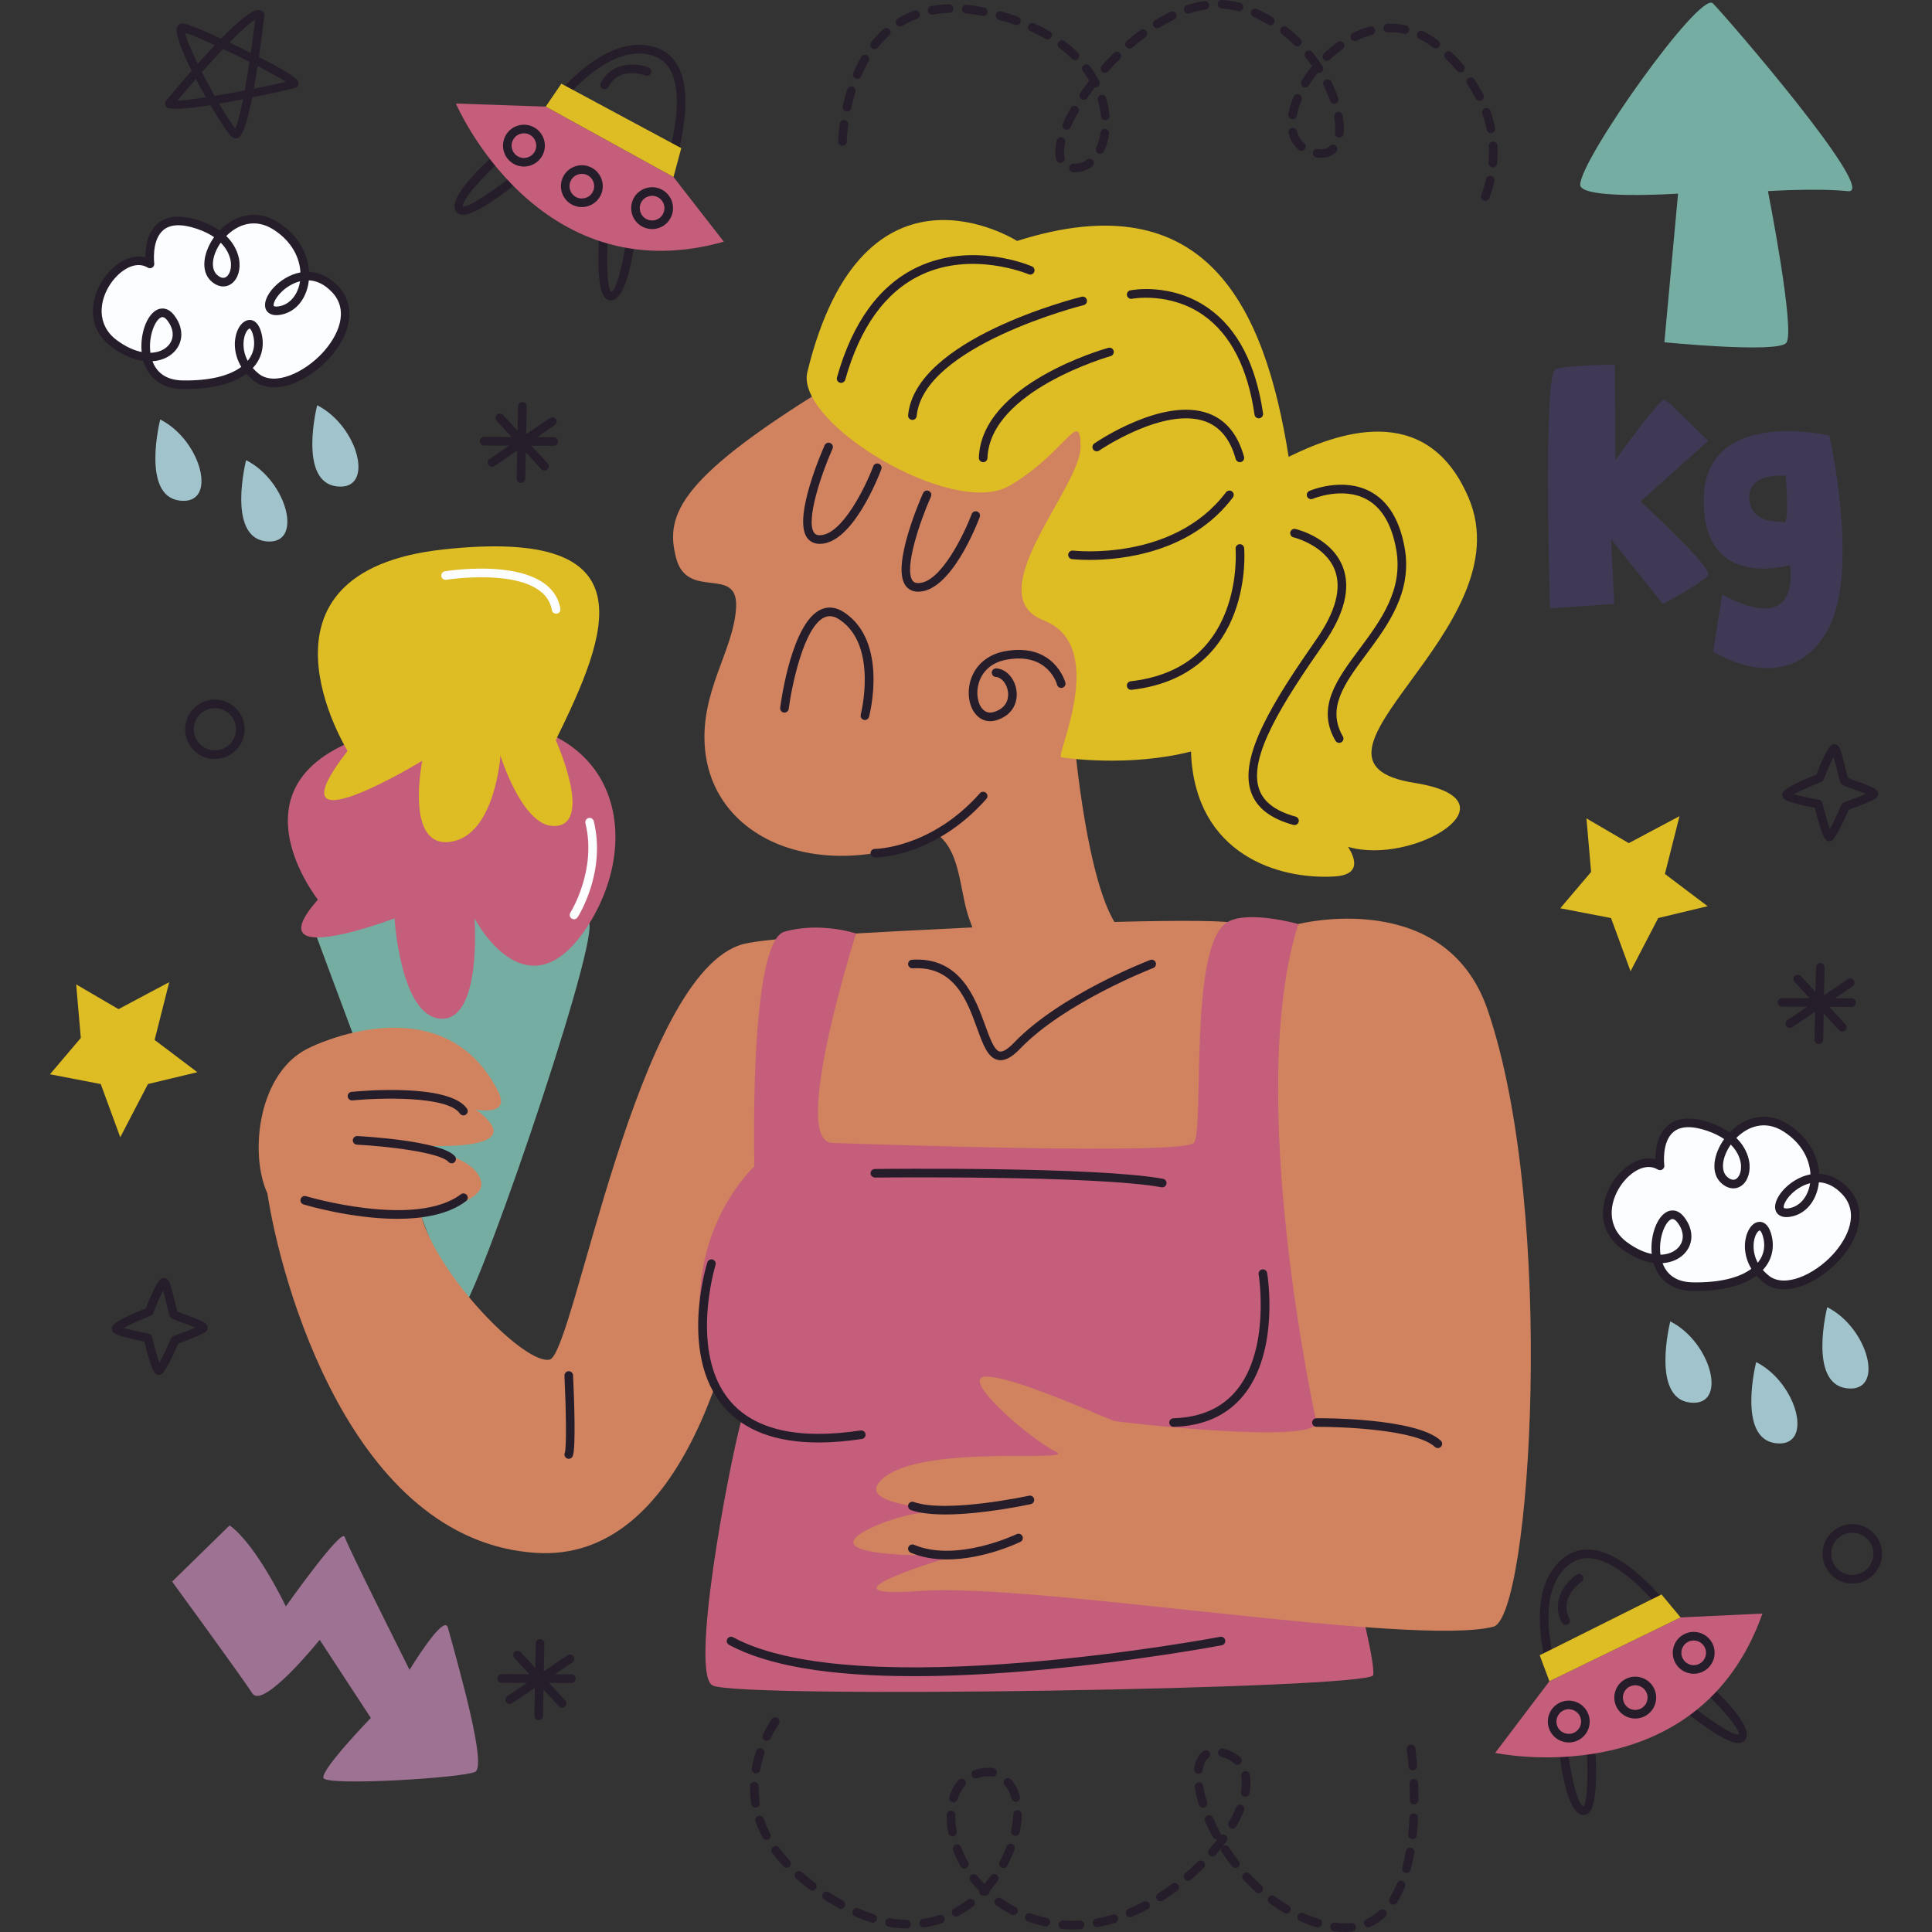 <?xml version="1.0" encoding="UTF-8"?> <svg xmlns="http://www.w3.org/2000/svg" xmlns:xlink="http://www.w3.org/1999/xlink" version="1.1" id="Capa_1" x="0px" y="0px" viewBox="0 0 512 512" style="enable-background:new 0 0 512 512;" xml:space="preserve" width="512" height="512"><rect x="0" y="0" width="512" height="512" fill="#333333" stroke="none"/> <g> <path style="fill:#261D2A;" d="M62.46,36.672c-0.276,0-0.55-0.077-0.801-0.229c-0.848-0.517-3.264-4.089-5.908-8.587 c-5.964,0.95-10.964,1.409-11.712,0.468c-0.327-0.413-0.434-1.098,0.058-1.699c1.081-1.314,3.621-4.376,6.696-7.887 c-2.588-5.198-4.451-9.906-3.908-11.445c0.263-0.739,0.937-1.155,1.718-1.048c1.466,0.194,5.783,2.046,10,3.995 c4.066-4.149,7.849-7.451,9.689-7.576c0.69-0.043,1.146,0.227,1.404,0.464c0.267,0.247,0.401,0.608,0.358,0.969 c-0.381,3.233-0.868,7.099-1.433,11.017c10.225,5.223,10.392,6.235,10.486,6.805c0.082,0.495-0.251,1.13-0.701,1.352 c-0.111,0.055-5.274,1.265-11.571,2.543c-1.124,5.678-2.39,10.063-3.692,10.697C62.922,36.618,62.691,36.672,62.46,36.672z M58.067,27.471c1.78,3.054,3.378,5.541,4.299,6.577c0.59-1.164,1.302-3.982,2.043-7.75C62.319,26.709,60.161,27.112,58.067,27.471 z M51.91,20.93c-1.653,1.893-3.316,3.842-4.925,5.778c1.656-0.082,4.39-0.439,7.561-0.935C53.654,24.199,52.76,22.559,51.91,20.93z M53.507,19.114c1.073,2.097,2.236,4.261,3.374,6.282c2.584-0.429,5.341-0.923,7.969-1.421c0.421-2.312,0.843-4.88,1.253-7.58 c-2.279-1.152-4.684-2.328-6.972-3.409C57.357,14.846,55.452,16.926,53.507,19.114z M68.265,17.501 c-0.312,2.048-0.645,4.079-0.995,6.008c3.558-0.697,6.678-1.36,8.521-1.818C74.258,20.693,71.488,19.166,68.265,17.501z M49.07,8.688c0.254,1.523,1.584,4.652,3.333,8.224c1.464-1.642,3.004-3.331,4.537-4.947C53.532,10.396,50.601,9.152,49.07,8.688z M60.795,11.266c1.5,0.711,2.917,1.397,4.106,1.984c0.539,0.266,1.055,0.522,1.553,0.771c0.416-2.871,0.812-5.845,1.168-8.782 C66.231,6.014,63.772,8.234,60.795,11.266z"></path> <path style="fill:#261D2A;" d="M486.074,418.028l-0.026-0.02c-3.433-2.661-4.059-7.62-1.396-11.054 c2.651-3.419,7.596-4.055,11.026-1.418c1.69,1.31,2.752,3.171,3.016,5.26c0.263,2.086-0.301,4.153-1.59,5.814 C494.451,420.027,489.502,420.663,486.074,418.028z M494.308,407.357c-2.458-1.889-5.972-1.436-7.856,0.992 c-1.893,2.441-1.448,5.966,0.991,7.857l0.019,0.015c2.436,1.873,5.953,1.421,7.839-1.008c0.917-1.181,1.318-2.65,1.129-4.134 C496.245,409.595,495.49,408.274,494.308,407.357z"></path> <path style="fill:#261D2A;" d="M52.136,199.505l-0.026-0.02c-3.433-2.661-4.059-7.62-1.396-11.054 c2.651-3.419,7.596-4.055,11.026-1.418c1.69,1.31,2.752,3.171,3.016,5.26c0.263,2.086-0.301,4.153-1.59,5.814 C60.513,201.504,55.564,202.14,52.136,199.505z M60.37,188.834c-2.458-1.889-5.972-1.436-7.856,0.992 c-1.893,2.441-1.448,5.966,0.991,7.857l0.019,0.015c2.436,1.873,5.953,1.421,7.839-1.008c0.917-1.182,1.318-2.65,1.129-4.134 C62.307,191.072,61.552,189.751,60.37,188.834z"></path> <polygon style="fill:#DEBC23;" points="39.211,287.278 31.873,301.387 26.701,287.288 13.244,284.694 21.416,275.064 20.186,260.875 31.404,267.433 44.848,260.279 40.977,275.596 52.3,284.148 "></polygon> <polygon style="fill:#DEBC23;" points="439.452,243.284 432.113,257.393 426.942,243.294 413.484,240.7 421.656,231.071 420.427,216.881 431.645,223.44 445.088,216.285 441.218,231.603 452.54,240.155 "></polygon> <path style="fill:#261D2A;" d="M42.088,364.362c-0.841,0-1.64,0-3.861-8.841c-7.49-1.443-8.147-2.323-8.367-2.619 c-0.214-0.284-0.305-0.806-0.207-1.146c0.136-0.48,0.45-1.592,9.01-5.044c3.075-8.015,4.117-8.015,4.811-8.015 c0.358,0,0.855,0.258,1.07,0.546c0.55,0.74,1.048,2.658,1.802,5.729c0.238,0.962,0.523,2.123,0.688,2.635 c0.45,0.2,1.442,0.555,2.265,0.851c4.402,1.578,5.536,2.115,5.741,3.165c0.078,0.394-0.122,0.968-0.421,1.236 c-0.895,0.803-5.149,2.382-7.381,3.177c-3.625,8.248-4.399,8.288-5.085,8.325C42.135,364.362,42.108,364.362,42.088,364.362z M32.758,351.922c1.498,0.432,4.228,1.051,6.609,1.495c0.438,0.082,0.79,0.414,0.897,0.848c0.61,2.468,1.406,5.279,1.978,6.883 c0.83-1.493,2.087-4.138,3.109-6.476c0.127-0.29,0.367-0.515,0.665-0.62c2.036-0.715,4.333-1.596,5.766-2.222 c-1.004-0.422-2.368-0.911-3.251-1.228c-2.515-0.901-2.989-1.096-3.311-1.531c-0.283-0.378-0.458-1.011-1.084-3.555 c-0.236-0.956-0.596-2.421-0.917-3.518c-0.745,1.424-1.789,3.846-2.601,5.99c-0.113,0.298-0.347,0.536-0.643,0.654 C37.331,349.697,34.331,351.043,32.758,351.922z"></path> <path style="fill:#261D2A;" d="M484.783,222.913c-0.841,0-1.64,0-3.861-8.841c-7.49-1.443-8.147-2.323-8.367-2.619 c-0.214-0.284-0.305-0.806-0.207-1.146c0.136-0.48,0.449-1.592,9.01-5.044c3.075-8.015,4.117-8.015,4.811-8.015 c0.358,0,0.854,0.258,1.07,0.546c0.55,0.74,1.048,2.658,1.802,5.729c0.238,0.962,0.523,2.123,0.688,2.635 c0.45,0.2,1.442,0.555,2.265,0.851c4.402,1.578,5.536,2.115,5.741,3.165c0.078,0.394-0.122,0.968-0.421,1.236 c-0.895,0.803-5.149,2.382-7.381,3.177c-3.625,8.248-4.399,8.288-5.085,8.325C484.829,222.913,484.803,222.913,484.783,222.913z M475.452,210.473c1.498,0.432,4.228,1.051,6.609,1.495c0.438,0.082,0.79,0.414,0.897,0.848c0.61,2.468,1.406,5.279,1.978,6.883 c0.83-1.493,2.087-4.138,3.109-6.476c0.127-0.29,0.367-0.515,0.665-0.62c2.036-0.715,4.333-1.596,5.766-2.222 c-1.004-0.422-2.368-0.911-3.251-1.228c-2.515-0.901-2.989-1.096-3.311-1.531c-0.283-0.378-0.458-1.011-1.084-3.555 c-0.236-0.956-0.596-2.421-0.917-3.518c-0.745,1.424-1.789,3.846-2.601,5.99c-0.113,0.298-0.347,0.536-0.643,0.654 C480.025,208.249,477.025,209.594,475.452,210.473z"></path> <path style="fill:#261D2A;" d="M146.757,115.86h-0.007l-4.408-0.015l4.67-3.166c0.521-0.354,0.657-1.062,0.303-1.583 c-0.356-0.523-1.069-0.653-1.583-0.303l-6.299,4.271l0.14-7.36c0.013-0.63-0.488-1.148-1.118-1.161h-0.007 c-0.625-0.008-1.141,0.49-1.154,1.118l-0.123,6.495l-3.853-4.179c-0.428-0.46-1.146-0.493-1.61-0.066 c-0.462,0.426-0.491,1.149-0.066,1.61l3.964,4.3l-7.3-0.026c-0.63-0.002-1.142,0.506-1.143,1.136 c-0.002,0.625,0.499,1.135,1.124,1.143h0.011l6.659,0.024l-5.203,3.527c-0.521,0.354-0.657,1.062-0.303,1.583 c0.218,0.321,0.57,0.495,0.928,0.499c0.227,0.003,0.455-0.061,0.655-0.196l6.037-4.093l-0.141,7.414 c-0.013,0.63,0.488,1.148,1.118,1.161h0.007c0.625,0.008,1.141-0.49,1.154-1.118l0.133-7.003l4.107,4.454 c0.222,0.239,0.52,0.363,0.823,0.367c0.28,0.004,0.564-0.095,0.787-0.301c0.462-0.426,0.491-1.149,0.066-1.61l-4.3-4.664 l5.918,0.021c0.63,0.002,1.142-0.506,1.143-1.136C147.888,116.378,147.387,115.868,146.757,115.86z"></path> <path style="fill:#261D2A;" d="M490.704,264.562h-0.007l-4.408-0.015l4.67-3.166c0.521-0.354,0.657-1.062,0.303-1.583 c-0.356-0.523-1.069-0.653-1.583-0.303l-6.299,4.271l0.14-7.36c0.013-0.63-0.488-1.148-1.118-1.161h-0.007 c-0.625-0.008-1.141,0.49-1.154,1.118l-0.123,6.495l-3.853-4.179c-0.428-0.46-1.146-0.493-1.61-0.065 c-0.462,0.426-0.491,1.149-0.066,1.61l3.964,4.299l-7.3-0.026c-0.63-0.002-1.142,0.506-1.143,1.136 c-0.002,0.625,0.499,1.135,1.124,1.143h0.011l6.659,0.023l-5.203,3.527c-0.521,0.354-0.657,1.062-0.303,1.583 c0.218,0.321,0.57,0.495,0.928,0.499c0.227,0.003,0.455-0.061,0.655-0.196l6.037-4.093l-0.141,7.414 c-0.013,0.63,0.488,1.148,1.118,1.161h0.007c0.625,0.008,1.141-0.49,1.154-1.118l0.133-7.003l4.107,4.454 c0.222,0.239,0.52,0.363,0.823,0.367c0.28,0.004,0.564-0.095,0.787-0.301c0.462-0.426,0.491-1.149,0.065-1.61l-4.3-4.664 l5.918,0.021c0.63,0.002,1.142-0.506,1.143-1.136C491.834,265.079,491.333,264.57,490.704,264.562z"></path> <path style="fill:#261D2A;" d="M151.44,443.724h-0.007l-4.408-0.015l4.67-3.166c0.521-0.354,0.657-1.062,0.303-1.583 c-0.356-0.523-1.069-0.653-1.583-0.303l-6.299,4.271l0.14-7.36c0.013-0.63-0.488-1.148-1.118-1.161h-0.007 c-0.625-0.008-1.141,0.49-1.154,1.118l-0.123,6.495l-3.853-4.179c-0.428-0.46-1.146-0.493-1.61-0.065 c-0.462,0.426-0.491,1.149-0.066,1.61l3.964,4.3l-7.3-0.026c-0.63-0.002-1.142,0.506-1.143,1.136 c-0.002,0.625,0.499,1.135,1.124,1.143h0.011l6.659,0.024l-5.203,3.527c-0.521,0.354-0.657,1.062-0.303,1.583 c0.218,0.321,0.57,0.495,0.928,0.499c0.227,0.003,0.455-0.061,0.655-0.196l6.037-4.093l-0.141,7.414 c-0.013,0.63,0.488,1.148,1.118,1.161h0.007c0.625,0.008,1.141-0.49,1.154-1.118l0.133-7.003l4.107,4.454 c0.222,0.239,0.52,0.363,0.823,0.367c0.28,0.004,0.564-0.095,0.787-0.301c0.462-0.426,0.491-1.149,0.066-1.61l-4.3-4.664 l5.918,0.021c0.63,0.002,1.142-0.506,1.143-1.136C152.571,444.242,152.07,443.733,151.44,443.724z"></path> <g> <g> <path style="fill:#FCFDFF;" d="M39.748,69.947c0,0-2.025-15.376,12.774-10.401s9.978,19.053,4.335,14.235 s4.944-21.156,16.27-13.881s8.792,21.392,0.759,22.434s4.863-16.437,14.983-5.642s-11.975,30.476-21.011,23.24 s-1.965-18.915,0.203-11.797s-3.678,14.097-19.704,13.822s-8.731-24.932-3.13-17.755c5.602,7.177-3.698,15.277-15.003,6.822 S31.816,65.09,39.748,69.947z"></path> <path style="fill:#261D2A;" d="M49.244,103.104c-0.3,0-0.601-0.002-0.906-0.008c-5.289-0.091-9.015-2.789-10.345-7.444 c-2.561-0.334-5.45-1.471-8.452-3.716c-6.571-4.916-5.801-12.593-2.123-18.019c2.65-3.91,7.07-6.785,11.095-5.731 c-0.002-2.438,0.461-6.618,3.369-9.013c2.521-2.075,6.226-2.309,11.002-0.707c2.196,0.738,3.937,1.646,5.318,2.625 c3.787-3.93,9.678-5.914,15.541-2.15c5.721,3.676,7.904,8.773,8.147,13.097c2.808,0.124,5.519,1.432,7.811,3.875 c4.633,4.942,3.621,12.465-2.575,19.163c-5.601,6.054-14.511,10.132-19.981,5.745c-0.701-0.56-1.315-1.152-1.854-1.766 C61.736,101.692,56.198,103.104,49.244,103.104z M40.414,95.731c0.93,2.519,3.089,5.002,7.964,5.086 c6.93,0.125,12.301-1.143,15.57-3.593c-1.943-3.208-2.096-6.718-1.142-9.319c0.721-1.968,2.029-3.11,3.411-3.125 c0.757,0.021,2.147,0.443,2.933,3.023c0.975,3.2,0.454,6.363-1.464,8.908c-0.216,0.286-0.45,0.563-0.697,0.83 c0.45,0.513,0.972,1.016,1.58,1.502c4.181,3.348,12.017-0.256,16.883-5.514c4.235-4.577,7.139-11.2,2.584-16.058 c-2.132-2.274-4.281-3.094-6.197-3.177c-0.053,0.522-0.136,1.024-0.243,1.501c-0.955,4.249-3.854,7.188-7.564,7.669 c-2.632,0.34-3.429-1.05-3.647-1.666c-0.781-2.229,1.518-5.822,5.127-8.01c1.346-0.817,2.728-1.347,4.106-1.596 c-0.198-3.705-2.096-8.117-7.108-11.334c-4.958-3.189-9.591-1.307-12.548,1.69c2.908,2.829,3.425,5.852,3.509,7.034 c0.194,2.688-0.852,5.017-2.668,5.935c-1.462,0.742-3.173,0.422-4.686-0.87c-3.213-2.744-2.13-7.964,0.621-11.8 c-1.186-0.819-2.686-1.586-4.58-2.222c-3.985-1.34-6.954-1.235-8.828,0.305c-3.231,2.659-2.461,8.804-2.452,8.866 c0.056,0.435-0.142,0.866-0.51,1.105c-0.369,0.239-0.841,0.245-1.215,0.016c-3.231-1.978-7.397,0.661-9.849,4.278 c-3.073,4.531-3.767,10.899,1.602,14.916c2.377,1.777,4.635,2.769,6.64,3.172c-0.474-4.745,1.344-9.915,4.137-11.215 c0.73-0.343,2.63-0.885,4.442,1.432c2.581,3.307,2.575,7.151-0.013,9.795C44.797,94.638,42.817,95.561,40.414,95.731z M66.151,87.058c-0.158,0-0.752,0.395-1.204,1.631c-0.55,1.499-0.774,4.199,0.699,6.928c0.076-0.092,0.149-0.185,0.22-0.279 c1.491-1.976,1.871-4.352,1.104-6.873c-0.352-1.154-0.752-1.406-0.817-1.407H66.151z M43.048,84.032 c-0.185,0-0.32,0.063-0.403,0.101c-1.62,0.755-3.367,5.109-2.782,9.362c1.987-0.052,3.587-0.741,4.62-1.795 c1.769-1.806,1.709-4.41-0.156-6.798C43.778,84.198,43.349,84.032,43.048,84.032z M79.514,74.539 c-1.117,0.279-2.083,0.751-2.819,1.198c-3.031,1.838-4.435,4.518-4.157,5.307c0.053,0.151,0.485,0.253,1.202,0.16 c2.737-0.355,4.896-2.619,5.634-5.909C79.429,75.051,79.476,74.798,79.514,74.539z M58.498,64.306 c-2.363,3.364-2.764,7.02-0.901,8.608c0.559,0.482,1.393,0.964,2.181,0.57c0.786-0.398,1.567-1.737,1.422-3.737 C61.135,68.833,60.735,66.547,58.498,64.306z"></path> </g> <path style="fill:#A1C3CB;" d="M65.221,121.95c0,0-5.147,20.211,5.147,21.498C80.663,144.734,76.159,127.475,65.221,121.95z"></path> <path style="fill:#A1C3CB;" d="M84.055,107.396c0,0-5.147,20.211,5.147,21.498C99.497,130.181,94.993,112.921,84.055,107.396z"></path> <path style="fill:#A1C3CB;" d="M42.46,111.167c0,0-5.147,20.211,5.147,21.498C57.901,133.952,53.398,116.692,42.46,111.167z"></path> </g> <g> <g> <path style="fill:#FCFDFF;" d="M439.931,308.965c0,0-2.025-15.376,12.775-10.401s9.977,19.053,4.335,14.235 s4.944-21.156,16.27-13.881c11.325,7.275,8.792,21.392,0.759,22.434s4.863-16.437,14.983-5.642s-11.975,30.476-21.011,23.24 s-1.965-18.915,0.203-11.797s-3.678,14.097-19.704,13.822c-16.026-0.276-8.731-24.932-3.13-17.755 c5.602,7.177-3.698,15.277-15.003,6.822C419.103,321.588,431.999,304.109,439.931,308.965z"></path> <path style="fill:#261D2A;" d="M449.427,342.122c-0.3,0-0.601-0.002-0.906-0.008c-5.289-0.091-9.015-2.789-10.345-7.444 c-2.561-0.334-5.45-1.471-8.452-3.716c-6.571-4.916-5.801-12.592-2.123-18.019c2.65-3.908,7.067-6.796,11.095-5.73 c-0.002-2.438,0.461-6.619,3.369-9.013c2.521-2.076,6.22-2.313,11.002-0.708c2.196,0.739,3.937,1.646,5.318,2.625 c3.79-3.929,9.678-5.914,15.541-2.148c5.721,3.676,7.904,8.773,8.147,13.097c2.808,0.125,5.519,1.432,7.811,3.875 c4.631,4.941,3.623,12.463-2.575,19.161c-5.601,6.058-14.509,10.134-19.981,5.746c-0.699-0.56-1.315-1.152-1.854-1.766 C461.922,340.71,456.381,342.122,449.427,342.122z M440.597,334.75c0.93,2.519,3.089,5.002,7.964,5.086 c6.925,0.124,12.301-1.143,15.57-3.593c-1.943-3.208-2.096-6.717-1.142-9.319c0.721-1.967,1.978-3.154,3.411-3.124 c0.757,0.021,2.147,0.443,2.933,3.023c0.975,3.2,0.454,6.363-1.464,8.907c-0.216,0.286-0.447,0.563-0.697,0.831 c0.45,0.512,0.972,1.015,1.58,1.501c4.179,3.349,12.017-0.255,16.883-5.514c4.235-4.577,7.136-11.199,2.584-16.056 c-2.132-2.274-4.281-3.094-6.197-3.178c-0.053,0.522-0.136,1.024-0.243,1.5c-0.955,4.25-3.852,7.19-7.564,7.671 c-2.63,0.345-3.431-1.049-3.647-1.666c-0.781-2.229,1.52-5.821,5.127-8.009c1.346-0.818,2.728-1.347,4.106-1.597 c-0.198-3.704-2.096-8.116-7.108-11.333c-4.962-3.19-9.593-1.306-12.548,1.689c2.908,2.829,3.425,5.852,3.509,7.034 c0.194,2.688-0.852,5.017-2.668,5.935c-1.464,0.74-3.173,0.423-4.686-0.87c-3.213-2.744-2.13-7.963,0.621-11.8 c-1.186-0.819-2.684-1.586-4.58-2.222c-3.988-1.339-6.954-1.236-8.828,0.306c-3.231,2.659-2.461,8.804-2.452,8.866 c0.056,0.435-0.142,0.866-0.51,1.105c-0.372,0.239-0.843,0.246-1.215,0.016c-3.233-1.974-7.397,0.656-9.849,4.278 c-3.073,4.53-3.767,10.899,1.602,14.915c2.377,1.778,4.635,2.769,6.64,3.172c-0.474-4.745,1.344-9.915,4.135-11.214 c0.734-0.343,2.633-0.886,4.444,1.432c2.581,3.306,2.575,7.15-0.013,9.793C444.98,333.656,443.002,334.58,440.597,334.75z M466.334,326.077c-0.158,0-0.752,0.396-1.204,1.632c-0.55,1.499-0.774,4.199,0.699,6.928c0.076-0.092,0.149-0.186,0.22-0.28 c1.491-1.975,1.871-4.352,1.104-6.872c-0.352-1.154-0.752-1.406-0.817-1.409h-0.002V326.077z M443.231,323.052 c-0.185,0-0.32,0.062-0.403,0.101c-1.62,0.755-3.367,5.108-2.782,9.361c1.987-0.052,3.587-0.741,4.62-1.795 c1.769-1.805,1.709-4.409-0.156-6.797C443.961,323.217,443.532,323.052,443.231,323.052z M479.697,313.559 c-1.117,0.279-2.083,0.751-2.819,1.198c-3.031,1.837-4.435,4.518-4.157,5.307c0.051,0.149,0.476,0.254,1.202,0.159 c2.737-0.355,4.896-2.619,5.634-5.91C479.612,314.069,479.659,313.818,479.697,313.559z M458.681,303.325 c-2.363,3.363-2.764,7.02-0.903,8.608c0.561,0.481,1.393,0.967,2.183,0.57c0.786-0.398,1.567-1.737,1.422-3.737 C461.318,307.852,460.916,305.565,458.681,303.325z"></path> </g> <path style="fill:#A1C3CB;" d="M465.404,360.969c0,0-5.147,20.211,5.147,21.498C480.846,383.753,476.342,366.494,465.404,360.969z "></path> <path style="fill:#A1C3CB;" d="M484.238,346.415c0,0-5.147,20.211,5.147,21.498C499.68,369.2,495.176,351.94,484.238,346.415z"></path> <path style="fill:#A1C3CB;" d="M442.643,350.186c0,0-5.147,20.211,5.147,21.498C458.084,372.97,453.581,355.711,442.643,350.186z"></path> </g> <path style="fill:#76ADA2;" d="M441.074,90.705l3.63-39.396c0,0-26.013,1.746-25.935-2.371c0.131-6.915,31.741-51.471,35.172-48.04 s44.197,50.625,35.8,49.767s-21.216-0.012-21.216-0.012s7.404,37.484,4.83,40.246C470.782,93.661,441.074,90.705,441.074,90.705z"></path> <g> <path style="fill:#403955;" d="M410.778,161.227c0,0-1.903-62.662,1.481-63.466c4.774-1.135,15.681-1.076,15.681-1.076 l0.151,25.26c0,0,11.999-16.856,13.181-16.049c1.182,0.808,11.402,10.97,11.402,10.97l-17.945,16.019 c0,0,19.104,17.459,17.945,19.457s-12.004,7.705-12.004,7.705l-13.726-17.141c0,0,0.897,17.149,0.841,17.141 C427.728,160.038,410.778,161.227,410.778,161.227z"></path> <path style="fill:#403955;" d="M484.796,115.417c0,0-32.97-7.738-33.296,16.829s22.833,17.491,22.833,17.491 s3.591,19.424-17.953,7.831l-2.374,15.113c0,0,19.91,12.919,30.323-5.697C492.999,151.484,484.796,115.417,484.796,115.417z M472.732,138.455c-1.608-0.482-8.847,0.473-9.168-6.443c-0.322-6.916,9.675-5.942,9.675-5.942S474.341,138.938,472.732,138.455z"></path> </g> <g> <path style="fill:#76ADA2;" d="M82.264,243.82c0,0,72.11-7.18,73.914,0.902c1.803,8.082-32.434,107.659-34.689,103.151 C119.235,343.364,82.264,243.82,82.264,243.82z"></path> <path style="fill:#D1835F;" d="M328.292,244.877c-1.797-0.973-15.256-1.021-32.964-0.551 c-7.094-11.904-10.202-42.964-10.887-50.808c26.54-28.686,29.692-55.889-2.586-89.103c0,0-15.856-30.135-58.952-4.083 c-43.096,26.051-46.708,35.922-43.747,47.472c2.962,11.55,16.55,1.793,15.913,13.248c-0.637,11.455-9.718,22.344-8.217,37.633 c2.368,24.114,30.819,35.962,61.578,22.433c6.64,5.102,5.677,15.96,8.934,23.758c0.138,0.331,0.233,0.626,0.303,0.901 c-27.461,1.326-54.024,2.719-60.576,4.384c-28.466,7.232-44.98,108.737-51.433,110.149c-6.486,1.419-29.041-21.485-33.945-37.72 c1.688-1.05,16.589-3.924,15.835-9.112c-1.279-8.802-23.643-10.349-23.643-10.349s32.958,3.303,25.897-5.656 c-3.506-4.449-7.747-5.519-14.314-5.613c8.263,1.942,20.765,5.511,16.358-2.964c-14.906-28.667-49.583-11.357-49.583-11.357 c-13.775,6.122-16.332,27.974-11.401,38.73c3.494,23.052,22.09,92.107,71.188,95.264c38.88,2.5,54.021-55.132,58.107-92.987 c42.389,1.103,111.913-2.194,119.567-5.027C330.997,309.348,328.292,244.877,328.292,244.877z"></path> <path style="fill:#261D2A;" d="M217.266,144.125c-0.093,0-0.187-0.002-0.28-0.007c-1.422-0.063-2.548-0.704-3.26-1.854 c-3.371-5.45,3.965-22.352,4.813-24.262c0.258-0.575,0.928-0.833,1.504-0.579c0.574,0.256,0.834,0.929,0.579,1.503 c-3.013,6.789-7.023,18.802-4.958,22.138c0.314,0.507,0.752,0.747,1.424,0.777c6.057,0.188,12.393-13.107,14.34-18.283 c0.22-0.591,0.879-0.885,1.466-0.666c0.59,0.221,0.888,0.878,0.665,1.468C232.793,126.402,225.888,144.123,217.266,144.125z"></path> <path style="fill:#261D2A;" d="M243.348,156.802c-0.093,0-0.187-0.002-0.28-0.007c-1.422-0.063-2.548-0.704-3.26-1.854 c-3.371-5.45,3.965-22.352,4.813-24.261c0.256-0.575,0.928-0.832,1.504-0.579c0.574,0.256,0.834,0.929,0.579,1.503 c-3.013,6.788-7.023,18.801-4.958,22.137c0.314,0.507,0.752,0.747,1.424,0.777c0.06,0.002,0.12,0.004,0.18,0.004 c5.973,0,12.232-13.163,14.159-18.287c0.22-0.59,0.879-0.887,1.466-0.666c0.59,0.221,0.888,0.878,0.665,1.468 C258.876,139.079,251.971,156.8,243.348,156.802z"></path> <path style="fill:#261D2A;" d="M262.403,191.125c-1.308,0-2.515-0.503-3.498-1.482c-2.067-2.055-2.757-5.918-1.678-9.394 c1.257-4.047,4.573-6.843,9.099-7.669c13.094-2.394,15.98,8.199,16.009,8.305c0.156,0.607-0.207,1.226-0.814,1.385 c-0.601,0.16-1.231-0.202-1.391-0.81c-0.096-0.353-2.443-8.639-13.394-6.639c-5.016,0.917-6.747,4.218-7.332,6.104 c-0.823,2.657-0.358,5.644,1.108,7.103c0.799,0.794,1.789,1.005,2.935,0.646c3.772-1.194,3.832-4.102,3.683-5.298 c-0.267-2.138-1.685-3.884-3.231-3.975c-0.628-0.037-1.108-0.575-1.07-1.204c0.038-0.628,0.581-1.094,1.204-1.07 c2.65,0.155,4.953,2.72,5.358,5.968c0.354,2.832-0.841,6.355-5.258,7.752C263.545,191.033,262.964,191.125,262.403,191.125z"></path> <path style="fill:#261D2A;" d="M229.204,190.811c-0.096,0-0.191-0.012-0.289-0.038c-0.607-0.159-0.972-0.781-0.812-1.39 c0.047-0.184,4.655-18.349-5.614-25.177c-1.455-0.97-2.766-1.168-4.008-0.601c-5.492,2.499-8.694,18.35-9.464,24.247 c-0.082,0.623-0.663,1.069-1.277,0.981c-0.625-0.081-1.064-0.653-0.984-1.276c0.3-2.299,3.149-22.552,10.779-26.026 c1.985-0.905,4.079-0.643,6.215,0.777c11.627,7.731,6.769,26.842,6.556,27.652C230.172,190.473,229.709,190.811,229.204,190.811z"></path> <path style="fill:#C45E7A;" d="M84.241,238.41c0,0-27.806-34.978,20.538-45.393c57.174-12.317,67.629,25.727,51.398,51.705 s-30.433-1.353-30.433-1.353s2.029,26.94-8.792,26.602s-12.399-26.602-12.399-26.602S67.334,257.572,84.241,238.41z"></path> <path style="fill:#DEBC23;" d="M92.111,198.992c0,0-29.433-47.492,25.545-53.405c54.978-5.914,43.596,22.099,29.631,50.549 c0,0,10.49,23.256-0.814,22.756c-8.201-0.363-13.857-18.644-13.857-18.644s-1.386,21.342-13.397,22.86s-7.312-21.494-7.312-21.494 S70.637,226.726,92.111,198.992z"></path> <path style="fill:#261D2A;" d="M122.814,295.59c-0.36,0-0.714-0.171-0.937-0.491c-3.338-4.813-21.696-4.142-28.484-3.481 c-0.61,0.063-1.184-0.395-1.246-1.022c-0.06-0.626,0.398-1.184,1.024-1.245c2.637-0.258,25.88-2.323,30.58,4.452 c0.358,0.516,0.229,1.226-0.287,1.584C123.266,295.524,123.039,295.59,122.814,295.59z"></path> <path style="fill:#261D2A;" d="M119.69,308.285c-0.309,0-0.619-0.126-0.846-0.375c-2.274-2.513-16.093-4.135-24.269-4.565 c-0.628-0.033-1.11-0.57-1.077-1.198s0.592-1.105,1.197-1.078c2.261,0.12,22.188,1.281,25.84,5.313 c0.421,0.466,0.385,1.187-0.08,1.609C120.238,308.189,119.964,308.285,119.69,308.285z"></path> <path style="fill:#FCFDFF;" d="M147.384,162.643c-0.541,0-1.021-0.388-1.119-0.94c-2.145-12.082-27.749-8.099-28.003-8.057 c-0.614,0.093-1.206-0.32-1.306-0.944c-0.1-0.621,0.32-1.206,0.941-1.306c1.148-0.186,28.074-4.369,30.611,9.908 c0.111,0.62-0.303,1.211-0.921,1.321C147.517,162.637,147.451,162.643,147.384,162.643z"></path> <path style="fill:#FCFDFF;" d="M152.119,243.608c-0.211,0-0.423-0.058-0.612-0.179c-0.532-0.338-0.685-1.043-0.349-1.573 c0.071-0.111,7.047-11.261,3.983-23.687c-0.151-0.611,0.223-1.228,0.832-1.379c0.625-0.161,1.231,0.224,1.38,0.833 c3.305,13.396-3.963,24.973-4.275,25.459C152.862,243.422,152.495,243.608,152.119,243.608z"></path> <path style="fill:#261D2A;" d="M105.288,323c-11.996,0-24.073-3.579-24.856-3.815c-0.603-0.181-0.944-0.817-0.761-1.42 c0.182-0.601,0.823-0.944,1.42-0.761c0.287,0.087,29.024,8.598,41.036-0.505c0.496-0.377,1.213-0.283,1.596,0.22 c0.381,0.501,0.283,1.216-0.22,1.596C118.829,321.856,112.071,323,105.288,323z"></path> <path style="fill:#261D2A;" d="M265.174,280.964c-0.247,0-0.487-0.024-0.725-0.076c-2.673-0.566-3.923-4.016-5.508-8.383 c-2.677-7.383-6.024-16.548-17.079-15.896c-0.619,0.041-1.166-0.439-1.206-1.068c-0.038-0.628,0.441-1.168,1.068-1.206 c12.764-0.8,16.736,10.157,19.36,17.394c1.235,3.408,2.403,6.626,3.836,6.931c0.581,0.119,1.727-0.178,3.803-2.337 c12.166-12.655,35.108-21.543,36.078-21.915c0.585-0.226,1.246,0.068,1.471,0.655s-0.069,1.247-0.656,1.472 c-0.231,0.089-23.439,9.081-35.251,21.367C268.373,279.974,266.702,280.964,265.174,280.964z"></path> <path style="fill:#261D2A;" d="M150.724,386.594c-0.154,0-0.307-0.03-0.456-0.096c-0.576-0.251-0.839-0.923-0.587-1.5 c0.49-1.256,0.338-11.371-0.093-20.421c-0.031-0.629,0.454-1.163,1.084-1.193c0.607-0.037,1.162,0.456,1.191,1.084 c0.216,4.489,0.841,19.304-0.093,21.442C151.581,386.339,151.163,386.594,150.724,386.594z"></path> <path style="fill:#DEBC23;" d="M374.827,207.47c-36.971-5.861,29.306-40.578,14.352-75.583 c-11.272-26.386-35.728-16.675-47.672-10.824c-6.328-39.907-21.952-73.096-71.963-57.207c0,0-40.779-26.037-55.582,34.716 c-3.313,13.597,38.586,38.774,53.464,30.208c14.879-8.566,18.936-21.08,18.936-10.315s-27.266,39.17-9.801,45.933 s3.057,35.937,4.669,36.288c0.81,0.176,17.997,2.667,34.405-1.529c0.007,0.213,0.004,0.438,0.014,0.648 c1.238,26.601,23.108,33.364,37.987,32.468c6.389-0.385,6.066-3.933,3.624-7.856C374.407,229.524,403.46,212.01,374.827,207.47z"></path> <path style="fill:#261D2A;" d="M222.902,101.471c-0.102,0-0.205-0.013-0.307-0.042c-0.608-0.17-0.959-0.8-0.79-1.405 c4.108-14.617,11.253-24.438,21.238-29.19c14.602-6.947,29.794-0.522,30.431-0.246c0.579,0.25,0.843,0.92,0.594,1.498 c-0.249,0.575-0.917,0.848-1.498,0.594c-0.151-0.066-14.916-6.29-28.568,0.221c-9.355,4.461-16.084,13.793-20.003,27.739 C223.857,101.142,223.401,101.471,222.902,101.471z"></path> <path style="fill:#261D2A;" d="M241.795,111.282c-0.038,0-0.073-0.001-0.109-0.006c-0.628-0.059-1.086-0.615-1.028-1.242 c1.923-20.223,44.194-30.945,45.994-31.392c0.61-0.155,1.226,0.223,1.38,0.831c0.151,0.611-0.22,1.228-0.832,1.381 c-0.425,0.106-42.503,10.77-44.272,29.396C242.872,110.84,242.376,111.282,241.795,111.282z"></path> <path style="fill:#261D2A;" d="M260.549,122.481c-0.013,0-0.027,0-0.04-0.001c-0.63-0.022-1.122-0.55-1.099-1.179 c0.699-19.546,32.939-28.741,34.312-29.122c0.612-0.178,1.233,0.185,1.402,0.791s-0.185,1.235-0.792,1.403 c-0.318,0.09-32.004,9.127-32.643,27.01C261.666,121.997,261.161,122.481,260.549,122.481z"></path> <path style="fill:#261D2A;" d="M354.892,196.873c-0.392,0-0.772-0.202-0.984-0.565c-5.149-8.827,0.405-16.299,6.284-24.21 c5.77-7.763,11.736-15.789,9.809-26.548c-1.184-6.608-3.834-11.065-7.88-13.246c-6.326-3.415-14.142-0.147-14.22-0.113 c-0.583,0.248-1.248-0.021-1.495-0.597c-0.249-0.577,0.018-1.247,0.594-1.495c0.36-0.155,8.877-3.738,16.187,0.191 c4.698,2.526,7.744,7.525,9.057,14.859c2.101,11.728-4.446,20.537-10.223,28.309c-5.654,7.606-10.537,14.176-6.146,21.702 c0.318,0.544,0.134,1.242-0.409,1.558C355.286,196.823,355.088,196.873,354.892,196.873z"></path> <path style="fill:#261D2A;" d="M343.058,218.652c-0.1,0-0.202-0.013-0.303-0.041c-6.035-1.668-9.691-4.482-11.18-8.601 c-3.456-9.571,6.215-24.678,17.31-40.627c5.076-7.296,6.709-13.452,4.86-18.298c-2.523-6.609-10.866-8.665-10.951-8.685 c-0.612-0.145-0.99-0.759-0.846-1.371c0.145-0.61,0.754-0.988,1.369-0.847c0.392,0.092,9.586,2.337,12.551,10.075 c2.145,5.595,0.425,12.468-5.114,20.428c-10.739,15.438-20.123,30.003-17.037,38.552c1.219,3.372,4.373,5.72,9.642,7.178 c0.608,0.168,0.964,0.796,0.794,1.402C344.017,218.321,343.559,218.652,343.058,218.652z"></path> <path style="fill:#261D2A;" d="M288.753,148.384c-2.842,0-4.604-0.205-4.673-0.214c-0.625-0.078-1.068-0.646-0.99-1.271 c0.078-0.623,0.663-1.059,1.271-0.99c0.267,0.029,26.583,3.05,40.542-15.452c0.383-0.503,1.097-0.603,1.596-0.223 c0.503,0.378,0.603,1.093,0.225,1.596C315.634,146.524,297.311,148.384,288.753,148.384z"></path> <path style="fill:#261D2A;" d="M299.772,182.815c-0.57,0-1.064-0.428-1.13-1.01c-0.071-0.625,0.378-1.189,1.004-1.261 c12.615-1.44,21.122-7.736,25.286-18.715c3.144-8.296,2.517-16.305,2.51-16.385c-0.053-0.626,0.412-1.177,1.039-1.231 c0.616-0.051,1.175,0.409,1.231,1.038c0.029,0.345,0.683,8.538-2.621,17.309c-3.078,8.172-10.294,18.318-27.186,20.246 C299.859,182.812,299.817,182.815,299.772,182.815z"></path> <path style="fill:#261D2A;" d="M328.576,122.481c-0.501,0-0.959-0.332-1.099-0.837c-1.424-5.176-4.13-8.524-8.042-9.951 c-10.926-3.984-27.974,7.595-28.145,7.712c-0.516,0.357-1.226,0.227-1.584-0.294c-0.356-0.518-0.225-1.227,0.294-1.584 c0.739-0.506,18.196-12.359,30.217-7.974c4.644,1.695,7.826,5.56,9.46,11.487c0.167,0.606-0.189,1.234-0.797,1.401 C328.776,122.467,328.676,122.481,328.576,122.481z"></path> <path style="fill:#261D2A;" d="M333.587,110.86c-0.556,0-1.044-0.408-1.126-0.976c-1.794-12.383-6.329-21.229-13.474-26.294 c-8.894-6.302-18.893-4.435-18.993-4.414c-0.605,0.121-1.215-0.28-1.337-0.898c-0.122-0.616,0.278-1.215,0.895-1.337 c0.443-0.09,11.015-2.092,20.722,4.768c7.693,5.436,12.553,14.806,14.444,27.848c0.089,0.623-0.343,1.201-0.966,1.291 C333.699,110.857,333.643,110.86,333.587,110.86z"></path> <path style="fill:#261D2A;" d="M231.866,227.248c-0.011,0-0.02,0-0.027,0c-0.628-0.003-1.135-0.516-1.133-1.144 c0.004-0.628,0.514-1.135,1.142-1.135h0.002c0,0,0,0,0.002,0c0.185,0,14.872-0.149,27.845-14.759 c0.416-0.472,1.135-0.514,1.609-0.096c0.47,0.418,0.514,1.138,0.096,1.609C247.841,226.995,232.811,227.248,231.866,227.248z"></path> <path style="fill:#C45E7A;" d="M348.875,376.99l-4.803-132.113c0,0-13.208-3.732-18.772-0.525 c-10.446,6.021-6.025,55.304-8.944,58.53c-2.918,3.226-84.549,0.381-95.82,0s6.336-55.498,6.336-55.498s-9.492-3.184-18.987-0.479 c-9.494,2.705-7.964,62.219-7.964,62.219s-22.799,20.672-11.203,56.586c0.803,2.488,4.317,8.935,7.708,10.737 c-3.68,14.107-13.64,67.176-7.57,70.221c7.207,3.615,174.403,0.924,175.053-2.737C364.96,438.019,348.875,382.851,348.875,376.99z "></path> <path style="fill:#261D2A;" d="M308.006,314.659c-0.069,0-0.14-0.006-0.211-0.019c-17.275-3.214-75.355-2.578-75.935-2.568 c-0.599-0.052-1.146-0.497-1.153-1.126c-0.007-0.63,0.496-1.145,1.126-1.153c2.397-0.03,58.883-0.646,76.38,2.606 c0.619,0.116,1.026,0.71,0.91,1.328C309.023,314.276,308.542,314.659,308.006,314.659z"></path> <path style="fill:#261D2A;" d="M311.012,378.128c-0.614,0-1.122-0.49-1.139-1.107c-0.018-0.629,0.478-1.154,1.108-1.172 c7.212-0.202,12.833-2.691,16.707-7.397c9.03-10.966,5.899-30.54,5.866-30.737c-0.102-0.62,0.316-1.207,0.937-1.311 c0.608-0.098,1.206,0.316,1.311,0.936c0.14,0.843,3.338,20.78-6.349,32.554c-4.313,5.241-10.506,8.01-18.41,8.234 C311.034,378.128,311.023,378.128,311.012,378.128z"></path> <path style="fill:#261D2A;" d="M216.928,382.274c-11.304,0-19.723-3.157-25.112-9.434c-11.832-13.783-4.675-37.303-4.366-38.298 c0.189-0.599,0.83-0.938,1.426-0.748c0.601,0.187,0.937,0.826,0.75,1.426c-0.073,0.231-7.088,23.322,3.923,36.141 c6.533,7.607,18.154,10.204,34.527,7.726c0.612-0.083,1.204,0.333,1.297,0.956c0.096,0.622-0.334,1.203-0.955,1.296 C224.31,381.962,220.475,382.274,216.928,382.274z"></path> <path style="fill:#D1835F;" d="M344.072,244.877c-14.428,45.312,4.803,132.113,4.803,132.113c0,5.861-51.849,0-53.653-0.451 c-1.803-0.451-26.15-11.723-33.815-11.723c-7.665,0,11.722,16.682,18.32,19.838c6.598,3.156-35.002-2.254-45.823,7.214 c-6.238,5.459,5.734,7.468,16.994,8.193c-6.653,0.488-14.34,1.892-21.015,5.333c-15.743,8.116,23.564,6.721,23.564,6.721 s-40.283,11.764-9.624,9.51s130.605,14.926,151.94,9.468c9.907-2.534,16.831-109.85-1.523-163.464 C383.054,234.949,344.072,244.877,344.072,244.877z"></path> <g> <path style="fill:#261D2A;" d="M381.044,383.754c-0.278,0-0.556-0.101-0.774-0.305c-4.907-4.553-24.365-5.368-31.383-5.321 c-0.004,0-0.009,0-0.011,0c-0.625,0-1.133-0.503-1.139-1.129c-0.007-0.629,0.501-1.144,1.128-1.149 c1.095-0.028,26.383-0.169,32.954,5.93c0.463,0.427,0.49,1.148,0.06,1.61C381.654,383.631,381.349,383.754,381.044,383.754z"></path> <path style="fill:#261D2A;" d="M250.502,401.349c-3.471,0-6.689-0.315-9.088-1.158c-0.594-0.209-0.906-0.859-0.697-1.453 c0.209-0.593,0.859-0.91,1.453-0.697c8.67,3.049,30.304-1.613,30.522-1.66c0.623-0.136,1.222,0.257,1.355,0.87 c0.136,0.614-0.256,1.222-0.87,1.355C272.501,398.754,260.463,401.349,250.502,401.349z"></path> <path style="fill:#261D2A;" d="M250.956,413.266c-3.247,0-6.549-0.488-9.609-1.784c-0.579-0.245-0.85-0.913-0.605-1.493 c0.247-0.582,0.915-0.848,1.495-0.605c11.28,4.777,27.033-2.745,27.188-2.822c0.567-0.271,1.248-0.039,1.524,0.527 c0.274,0.566,0.038,1.247-0.527,1.522C269.911,408.859,260.694,413.266,250.956,413.266z"></path> </g> <path style="fill:#261D2A;" d="M242.169,444.201c-22.375,0-38.789-2.777-48.972-8.307c-0.554-0.3-0.759-0.992-0.458-1.544 c0.3-0.556,1.001-0.757,1.544-0.458c33.025,17.934,128.116,0.067,129.075-0.118c0.605-0.118,1.215,0.287,1.333,0.906 c0.118,0.619-0.287,1.215-0.906,1.333c-0.24,0.047-24.402,4.622-52.376,6.892C260.746,443.77,250.995,444.201,242.169,444.201z"></path> </g> <g> <path style="fill:#261D2A;" d="M161.874,79.602c-0.534,0-1.044-0.209-1.458-0.604c-2.742-2.62-1.693-16.328-1.306-20.467 c0.058-0.628,0.585-1.093,1.242-1.029c0.625,0.059,1.086,0.614,1.028,1.241c-0.861,9.206-0.574,17.732,0.623,18.618 c1.297-0.237,3.456-8.316,4.375-16.984c0.067-0.626,0.63-1.084,1.253-1.013c0.625,0.066,1.079,0.626,1.013,1.253 c-0.583,5.512-2.383,18.394-6.48,18.966C162.065,79.595,161.97,79.602,161.874,79.602z"></path> <path style="fill:#261D2A;" d="M122.664,56.929c-0.176,0-0.34-0.016-0.496-0.047c-0.661-0.134-1.184-0.524-1.475-1.098 c-1.871-3.691,7.675-12.526,11.867-16.153c0.474-0.413,1.195-0.36,1.607,0.116c0.412,0.475,0.36,1.195-0.116,1.607 c-6.591,5.706-11.988,12.092-11.324,13.401c1.233,0.332,8.454-4.266,15.521-10.228c0.481-0.403,1.197-0.344,1.604,0.137 c0.407,0.481,0.345,1.199-0.136,1.606C136.673,48.838,126.755,56.928,122.664,56.929z"></path> <path style="fill:#261D2A;" d="M172.718,59.088c-0.194,0-0.387-0.05-0.561-0.148l-33.662-19.041 c-0.265-0.149-0.456-0.397-0.539-0.689c-0.08-0.293-0.04-0.604,0.109-0.867c0.721-1.267,17.871-30.956,35.38-25.856 c2.997,0.876,5.207,2.795,6.569,5.706c5.779,12.354-5.759,39.079-6.253,40.211c-0.129,0.295-0.376,0.522-0.683,0.624 C172.96,59.069,172.84,59.088,172.718,59.088z M140.634,38.492l31.528,17.832c2.152-5.286,10.492-27.116,5.79-37.165 c-1.088-2.323-2.77-3.79-5.147-4.483C158.712,10.549,143.751,33.415,140.634,38.492z"></path> <path style="fill:#C45E7A;" d="M178.485,46.91l-33.86-18.66l-23.805-0.809c0,0,21.574,50.521,70.998,36.611L178.485,46.91z"></path> <path style="fill:#261D2A;" d="M160.223,23.649c-0.178,0-0.358-0.041-0.527-0.129c-0.559-0.292-0.774-0.98-0.483-1.538 c3.102-5.931,9.66-5.266,12.689-4.093c0.585,0.228,0.877,0.886,0.65,1.472c-0.225,0.585-0.886,0.883-1.471,0.653 c-0.28-0.103-6.925-2.572-9.847,3.023C161.028,23.427,160.632,23.649,160.223,23.649z"></path> <polygon style="fill:#DEBC23;" points="180.542,39.263 148.767,22.177 144.625,28.25 178.485,46.91 "></polygon> <path style="fill:#261D2A;" d="M172.809,60.707c-0.883,0-1.758-0.214-2.564-0.633c-2.708-1.416-3.763-4.773-2.348-7.484 c0,0,0,0,0-0.001c1.42-2.712,4.78-3.762,7.484-2.345c1.313,0.685,2.281,1.841,2.724,3.254c0.445,1.414,0.309,2.915-0.376,4.229 c-0.685,1.312-1.843,2.28-3.256,2.723C173.926,60.621,173.365,60.707,172.809,60.707z M169.918,53.645L169.918,53.645 c-0.834,1.597-0.214,3.575,1.382,4.408c0.772,0.404,1.653,0.483,2.492,0.223c0.832-0.261,1.513-0.831,1.916-1.604 c0.405-0.774,0.485-1.659,0.223-2.491c-0.26-0.832-0.83-1.513-1.604-1.917C172.727,51.425,170.753,52.051,169.918,53.645z"></path> <path style="fill:#261D2A;" d="M154.183,54.88c-0.863,0-1.74-0.201-2.559-0.629c-2.71-1.416-3.763-4.773-2.348-7.484 c0,0,0,0,0-0.001c1.418-2.707,4.775-3.766,7.484-2.347c1.313,0.685,2.281,1.841,2.724,3.256c0.445,1.413,0.309,2.915-0.376,4.229 C158.12,53.796,156.184,54.88,154.183,54.88z M151.297,47.824c-0.834,1.597-0.214,3.574,1.382,4.407 c1.598,0.832,3.574,0.215,4.408-1.382c0.405-0.774,0.485-1.659,0.223-2.491c-0.26-0.833-0.83-1.514-1.604-1.918 C154.112,45.607,152.132,46.226,151.297,47.824L151.297,47.824z"></path> <path style="fill:#261D2A;" d="M138.842,44.142c-0.866,0-1.742-0.202-2.559-0.631c-1.313-0.685-2.281-1.841-2.724-3.254 c-0.445-1.413-0.309-2.915,0.376-4.228l0,0c0.685-1.313,1.843-2.281,3.256-2.724c1.415-0.446,2.913-0.309,4.228,0.376 c2.708,1.416,3.763,4.773,2.348,7.484C142.777,43.057,140.841,44.142,138.842,44.142z M138.853,35.328 c-0.327,0-0.659,0.05-0.981,0.151c-0.832,0.261-1.513,0.831-1.916,1.604c0,0,0,0,0,0.001c-0.405,0.773-0.485,1.658-0.223,2.49 c0.26,0.832,0.83,1.513,1.604,1.917c1.598,0.841,3.576,0.213,4.408-1.383c0.834-1.596,0.214-3.574-1.382-4.407 C139.89,35.453,139.374,35.328,138.853,35.328z M134.946,36.556h0.022H134.946z"></path> </g> <g> <path style="fill:#261D2A;" d="M460.709,461.931c-4.077,0.001-13.968-8.176-17.003-10.77c-0.478-0.408-0.534-1.128-0.125-1.606 c0.409-0.48,1.128-0.533,1.607-0.126c7.032,6.013,14.155,10.66,15.573,10.22c0.554-1.197-4.804-7.619-11.36-13.365 c-0.472-0.415-0.518-1.135-0.105-1.608c0.414-0.474,1.133-0.517,1.609-0.106c4.168,3.654,13.657,12.549,11.763,16.229 c-0.294,0.572-0.821,0.959-1.482,1.089C461.036,461.918,460.878,461.931,460.709,461.931z"></path> <path style="fill:#261D2A;" d="M419.621,480.995c-0.098,0-0.2-0.007-0.3-0.022c-4.095-0.597-5.812-13.491-6.36-19.007 c-0.062-0.625,0.394-1.184,1.019-1.246c0.659-0.049,1.186,0.395,1.246,1.021c0.863,8.673,2.973,16.765,4.424,16.978 c1.048-0.845,1.389-9.368,0.587-18.579c-0.056-0.628,0.409-1.179,1.037-1.234c0.605-0.07,1.177,0.408,1.233,1.036 c0.36,4.141,1.322,17.857-1.438,20.458C420.656,480.789,420.151,480.995,419.621,480.995z"></path> <path style="fill:#261D2A;" d="M416.112,457.379c-0.131,0-0.26-0.022-0.385-0.068c-0.285-0.102-0.518-0.314-0.648-0.589 c-0.619-1.32-14.983-32.468-0.739-43.81c2.443-1.946,5.281-2.646,8.449-2.082c13.425,2.396,28.617,27.227,29.258,28.283 c0.167,0.276,0.209,0.61,0.116,0.919c-0.091,0.308-0.312,0.564-0.603,0.702l-34.961,16.535 C416.446,457.343,416.279,457.379,416.112,457.379z M420.709,412.919c-1.825,0-3.456,0.587-4.949,1.776 c-11.498,9.155-1.433,34.542,0.921,40.015l32.743-15.486c-3.08-4.807-16.113-24.202-27.035-26.15 C421.811,412.971,421.252,412.919,420.709,412.919z"></path> <path style="fill:#C45E7A;" d="M445.375,428.63l-34.764,16.917l-14.38,18.988c0,0,53.721,11.485,70.837-36.922L445.375,428.63z"></path> <path style="fill:#261D2A;" d="M414.91,430.632c-0.412,0-0.81-0.225-1.013-0.618c-3.062-5.952,1.255-10.928,3.968-12.729 c0.523-0.348,1.228-0.207,1.576,0.317c0.349,0.523,0.209,1.229-0.314,1.58c-0.249,0.168-6.093,4.172-3.204,9.788 c0.289,0.56,0.069,1.247-0.492,1.535C415.264,430.592,415.086,430.632,414.91,430.632z"></path> <polygon style="fill:#DEBC23;" points="440.312,422.542 408.036,438.662 410.611,445.547 445.375,428.63 "></polygon> <path style="fill:#261D2A;" d="M448.855,443.567c-0.57,0-1.142-0.089-1.7-0.268c-1.411-0.452-2.561-1.426-3.238-2.744l0,0 c-0.679-1.317-0.803-2.819-0.352-4.23s1.429-2.561,2.746-3.239c2.717-1.401,6.068-0.324,7.468,2.394 c1.397,2.719,0.325,6.071-2.394,7.469C450.588,443.36,449.725,443.567,448.855,443.567z M448.841,434.751 c-0.503,0-1.01,0.117-1.489,0.362c-0.777,0.399-1.351,1.077-1.618,1.908c-0.265,0.831-0.191,1.716,0.207,2.491v0.001 c0.401,0.777,1.077,1.351,1.907,1.617c0.83,0.267,1.716,0.196,2.495-0.206c1.6-0.824,2.234-2.798,1.411-4.4 C451.173,435.398,450.027,434.751,448.841,434.751z"></path> <path style="fill:#261D2A;" d="M433.362,455.429c-0.57,0-1.142-0.089-1.698-0.268c-1.411-0.452-2.561-1.426-3.238-2.744 c-0.679-1.317-0.803-2.821-0.352-4.23c0.452-1.411,1.429-2.561,2.746-3.239c2.717-1.397,6.068-0.323,7.468,2.394 c1.4,2.72,0.323,6.071-2.397,7.47C435.096,455.222,434.232,455.429,433.362,455.429z M433.351,446.612 c-0.503,0-1.01,0.117-1.489,0.362c-0.777,0.399-1.351,1.077-1.618,1.908c-0.265,0.831-0.191,1.716,0.207,2.492v0.001 c0.401,0.775,1.077,1.35,1.907,1.616c0.83,0.266,1.716,0.194,2.492-0.206c1.602-0.824,2.236-2.798,1.413-4.4 C435.683,447.26,434.537,446.612,433.351,446.612z"></path> <path style="fill:#261D2A;" d="M415.749,461.774c-2.014,0-3.959-1.098-4.942-3.007v-0.001c-1.397-2.718-0.325-6.069,2.394-7.468 c2.717-1.397,6.073-0.325,7.468,2.394c0.679,1.317,0.803,2.819,0.352,4.23c-0.452,1.411-1.429,2.561-2.746,3.239 C417.467,461.577,416.601,461.774,415.749,461.774z M412.832,457.724c0.828,1.602,2.793,2.233,4.402,1.411 c0.777-0.399,1.351-1.077,1.618-1.908c0.265-0.831,0.191-1.716-0.207-2.492c-0.823-1.603-2.804-2.24-4.402-1.411 C412.643,454.148,412.009,456.122,412.832,457.724L412.832,457.724z"></path> </g> <path style="fill:#261D2A;" d="M356.495,512c-0.957,0-1.96-0.072-2.984-0.216c-0.623-0.087-1.057-0.663-0.97-1.286 c0.087-0.623,0.679-1.051,1.286-0.97c1.513,0.21,2.957,0.25,4.27,0.113c0.608-0.059,1.184,0.391,1.248,1.018 c0.065,0.625-0.392,1.185-1.017,1.249C357.736,511.969,357.126,512,356.495,512z M284.264,511.317 c-0.895,0-1.787-0.034-2.679-0.106c-0.628-0.05-1.095-0.6-1.044-1.227c0.049-0.629,0.608-1.095,1.226-1.045 c1.466,0.119,2.935,0.129,4.395,0.043c0.024-0.001,0.047-0.002,0.067-0.002c0.601,0,1.102,0.467,1.137,1.074 c0.036,0.628-0.443,1.167-1.07,1.203C285.619,511.296,284.941,511.316,284.264,511.317z M240.248,511.07c-0.007,0-0.016,0-0.024,0 c-1.54-0.032-3.122-0.188-4.7-0.463c-0.621-0.108-1.035-0.699-0.926-1.318c0.107-0.622,0.699-1.028,1.317-0.927 c1.464,0.256,2.931,0.401,4.357,0.429c0.628,0.013,1.128,0.534,1.115,1.163C241.374,510.575,240.867,511.07,240.248,511.07z M244.786,510.788c-0.554,0-1.041-0.407-1.126-0.972c-0.091-0.623,0.338-1.202,0.961-1.294c1.438-0.212,2.859-0.552,4.228-1.008 c0.599-0.196,1.242,0.124,1.442,0.719c0.198,0.597-0.125,1.243-0.721,1.442c-1.493,0.5-3.046,0.87-4.615,1.102 C244.897,510.785,244.841,510.788,244.786,510.788z M349.231,510.782c-0.109,0-0.22-0.016-0.332-0.049 c-1.48-0.449-2.96-1-4.399-1.639c-0.574-0.255-0.834-0.928-0.579-1.503c0.256-0.576,0.93-0.834,1.504-0.58 c1.353,0.601,2.746,1.119,4.137,1.541c0.601,0.182,0.941,0.819,0.759,1.421C350.172,510.465,349.721,510.782,349.231,510.782z M362.59,510.772c-0.436,0-0.852-0.251-1.041-0.675c-0.256-0.574,0.002-1.248,0.576-1.504c1.246-0.556,2.41-1.331,3.458-2.303 c0.456-0.426,1.179-0.403,1.609,0.061c0.429,0.461,0.403,1.182-0.06,1.61c-1.231,1.142-2.601,2.055-4.077,2.713 C362.903,510.74,362.745,510.772,362.59,510.772z M290.746,510.706c-0.539,0-1.017-0.384-1.117-0.932 c-0.116-0.619,0.294-1.213,0.912-1.327c1.418-0.261,2.864-0.615,4.299-1.051c0.61-0.182,1.239,0.159,1.422,0.76 c0.182,0.602-0.158,1.238-0.759,1.421c-1.518,0.46-3.049,0.834-4.548,1.112C290.887,510.7,290.815,510.706,290.746,510.706z M277.174,510.53c-0.08,0-0.16-0.008-0.243-0.027c-1.547-0.337-3.066-0.764-4.515-1.272c-0.594-0.208-0.908-0.858-0.699-1.452 c0.207-0.593,0.855-0.905,1.451-0.7c1.364,0.477,2.793,0.88,4.248,1.198c0.614,0.134,1.006,0.741,0.87,1.355 C278.171,510.166,277.7,510.53,277.174,510.53z M231.291,509.542c-0.113,0-0.227-0.017-0.34-0.052 c-1.435-0.45-2.908-1.005-4.379-1.652c-0.576-0.253-0.839-0.925-0.585-1.501c0.256-0.575,0.928-0.834,1.502-0.584 c1.395,0.613,2.788,1.139,4.143,1.563c0.601,0.188,0.935,0.827,0.748,1.428C232.226,509.231,231.777,509.542,231.291,509.542z M299.461,508.082c-0.445,0-0.87-0.264-1.053-0.702c-0.24-0.581,0.033-1.247,0.614-1.49c1.346-0.559,2.704-1.196,4.034-1.894 c0.554-0.293,1.246-0.078,1.54,0.481c0.292,0.557,0.076,1.246-0.481,1.538c-1.391,0.729-2.811,1.395-4.217,1.98 C299.754,508.055,299.607,508.082,299.461,508.082z M253.384,507.923c-0.405,0-0.797-0.217-1.004-0.599 c-0.298-0.554-0.091-1.245,0.463-1.543c1.262-0.68,2.492-1.481,3.658-2.381c0.492-0.382,1.213-0.296,1.598,0.207 c0.385,0.497,0.294,1.213-0.205,1.598c-1.264,0.975-2.601,1.844-3.97,2.581C253.753,507.88,253.566,507.923,253.384,507.923z M268.605,507.516c-0.174,0-0.349-0.039-0.514-0.122c-1.413-0.715-2.775-1.529-4.046-2.418c-0.516-0.359-0.643-1.07-0.283-1.586 c0.363-0.518,1.075-0.641,1.587-0.282c1.184,0.827,2.452,1.584,3.77,2.251c0.563,0.285,0.788,0.97,0.503,1.532 C269.422,507.288,269.019,507.516,268.605,507.516z M340.911,507.108c-0.198,0-0.396-0.05-0.579-0.157 c-1.313-0.773-2.624-1.642-3.896-2.584c-0.507-0.374-0.614-1.087-0.24-1.593c0.381-0.506,1.095-0.61,1.593-0.238 c1.211,0.893,2.454,1.718,3.701,2.45c0.541,0.319,0.723,1.018,0.403,1.56C341.681,506.907,341.3,507.108,340.911,507.108z M222.891,505.888c-0.16,0-0.325-0.041-0.485-0.129c-0.007-0.003-0.202-0.112-0.207-0.116c-1.322-0.742-2.579-1.495-3.77-2.255 c-0.53-0.338-0.685-1.043-0.347-1.573c0.34-0.532,1.048-0.683,1.575-0.347c1.155,0.738,2.377,1.469,3.665,2.193 c0.547,0.308,0.839,1.054,0.532,1.601C223.639,505.649,223.278,505.888,222.891,505.888z M369.232,504.751 c-0.209,0-0.421-0.057-0.61-0.177c-0.532-0.337-0.69-1.041-0.352-1.573c0.721-1.136,1.382-2.44,1.967-3.878 c0.236-0.582,0.899-0.865,1.484-0.626c0.583,0.238,0.863,0.902,0.625,1.485c-0.634,1.562-1.36,2.989-2.154,4.24 C369.977,504.564,369.608,504.751,369.232,504.751z M307.536,503.867c-0.376,0-0.745-0.187-0.964-0.53 c-0.336-0.532-0.178-1.236,0.354-1.572c1.251-0.791,2.49-1.643,3.685-2.533c0.501-0.375,1.215-0.273,1.596,0.235 c0.376,0.505,0.269,1.218-0.234,1.594c-1.244,0.923-2.53,1.808-3.827,2.629C307.957,503.81,307.745,503.867,307.536,503.867z M260.581,502.399c-0.283,0-0.567-0.106-0.788-0.317c-0.278-0.266-0.392-0.638-0.338-0.99c-0.803-0.821-1.562-1.685-2.261-2.577 c-0.387-0.496-0.3-1.212,0.194-1.6c0.496-0.388,1.211-0.3,1.6,0.194c0.583,0.743,1.208,1.464,1.869,2.155 c0.599-0.694,1.173-1.42,1.713-2.169c0.369-0.512,1.081-0.622,1.591-0.256c0.51,0.368,0.625,1.08,0.256,1.591 c-0.663,0.918-1.373,1.805-2.121,2.648c0.027,0.31-0.076,0.63-0.305,0.875c-0.256,0.271-0.628,0.391-0.955,0.352 C260.892,502.368,260.736,502.399,260.581,502.399z M333.587,501.706c-0.271,0-0.545-0.097-0.763-0.294 c-1.137-1.026-2.252-2.126-3.313-3.273c-0.429-0.461-0.403-1.182,0.06-1.61c0.456-0.427,1.179-0.404,1.609,0.061 c1.019,1.097,2.085,2.151,3.171,3.131c0.467,0.422,0.505,1.143,0.082,1.609C334.208,501.579,333.899,501.706,333.587,501.706z M215.287,500.992c-0.236,0-0.474-0.072-0.676-0.224c-1.282-0.947-2.503-1.927-3.625-2.912c-0.474-0.415-0.521-1.135-0.107-1.608 s1.135-0.518,1.607-0.106c1.077,0.944,2.248,1.883,3.478,2.794c0.507,0.374,0.614,1.087,0.24,1.593 C215.979,500.831,215.634,500.992,215.287,500.992z M314.851,498.435c-0.318,0-0.636-0.134-0.863-0.395 c-0.409-0.476-0.358-1.196,0.118-1.607c1.135-0.98,2.241-2.004,3.282-3.045c0.445-0.443,1.166-0.445,1.611,0.002 c0.445,0.445,0.445,1.166,0,1.611c-1.082,1.079-2.228,2.141-3.402,3.157C315.38,498.343,315.115,498.435,314.851,498.435z M372.726,496.367c-0.096,0-0.194-0.012-0.294-0.038c-0.608-0.162-0.968-0.786-0.808-1.394c0.365-1.371,0.683-2.836,0.948-4.357 c0.107-0.62,0.692-1.039,1.317-0.928c0.619,0.108,1.035,0.698,0.926,1.317c-0.274,1.587-0.608,3.119-0.988,4.553 C373.691,496.03,373.231,496.367,372.726,496.367z M255.558,495.168c-0.396,0-0.783-0.208-0.992-0.58 c-0.781-1.384-1.453-2.828-1.996-4.291c-0.218-0.591,0.082-1.246,0.672-1.465c0.581-0.221,1.244,0.082,1.464,0.671 c0.503,1.353,1.122,2.687,1.845,3.967c0.309,0.547,0.116,1.243-0.432,1.552C255.941,495.121,255.749,495.168,255.558,495.168z M265.915,495.043c-0.182,0-0.367-0.043-0.541-0.136c-0.554-0.298-0.761-0.989-0.463-1.543c0.703-1.307,1.317-2.656,1.827-4.008 c0.22-0.59,0.881-0.89,1.466-0.664c0.59,0.221,0.888,0.878,0.665,1.468c-0.543,1.446-1.202,2.887-1.952,4.284 C266.711,494.826,266.32,495.043,265.915,495.043z M327.392,495.032c-0.338,0-0.672-0.15-0.897-0.438 c-0.95-1.215-1.863-2.487-2.71-3.78c-0.216-0.329-0.24-0.73-0.098-1.068c-0.492,0.624-1.004,1.243-1.529,1.853 c-0.414,0.48-1.135,0.53-1.607,0.118c-0.478-0.411-0.53-1.13-0.12-1.607c0.768-0.889,1.502-1.8,2.194-2.716 c-0.472,0.099-0.99-0.115-1.237-0.571c-0.752-1.384-1.44-2.793-2.045-4.188c-0.249-0.577,0.016-1.248,0.594-1.499 c0.574-0.248,1.246,0.017,1.498,0.593c0.576,1.333,1.235,2.68,1.956,4.005c0.098,0.182,0.142,0.381,0.138,0.574 c0.378-0.231,0.877-0.229,1.264,0.048c0.51,0.369,0.625,1.081,0.256,1.591c-0.323,0.444-0.654,0.888-0.995,1.328 c0.02-0.013,0.038-0.027,0.058-0.04c0.523-0.346,1.231-0.201,1.578,0.327c0.814,1.241,1.689,2.461,2.599,3.628 c0.389,0.495,0.3,1.212-0.196,1.599C327.886,494.953,327.639,495.032,327.392,495.032z M208.46,494.977 c-0.305,0-0.607-0.121-0.832-0.362c-1.097-1.173-2.103-2.387-2.995-3.607c-0.372-0.507-0.26-1.221,0.247-1.592 c0.503-0.371,1.219-0.264,1.591,0.248c0.839,1.147,1.789,2.29,2.822,3.396c0.429,0.46,0.405,1.181-0.053,1.61 C209.019,494.875,208.738,494.977,208.46,494.977z M203.126,487.624c-0.407,0-0.801-0.218-1.006-0.603 c-0.752-1.41-1.389-2.871-1.889-4.34c-0.205-0.595,0.113-1.243,0.708-1.446s1.244,0.112,1.446,0.71 c0.463,1.354,1.05,2.701,1.747,4.004c0.296,0.555,0.087,1.245-0.47,1.541C203.491,487.581,203.309,487.624,203.126,487.624z M374.317,487.392c-0.04,0-0.078-0.002-0.118-0.006c-0.625-0.065-1.082-0.623-1.017-1.25c0.154-1.508,0.26-3.011,0.332-4.484 c0.031-0.628,0.567-1.098,1.191-1.084c0.63,0.03,1.115,0.564,1.084,1.193c-0.071,1.513-0.182,3.056-0.34,4.606 C375.387,486.954,374.893,487.392,374.317,487.392z M252.414,486.655c-0.536,0-1.015-0.382-1.117-0.93 c-0.276-1.475-0.418-2.942-0.421-4.357l0.004-0.405c0.011-0.629,0.478-1.116,1.159-1.119c0.63,0.011,1.13,0.53,1.119,1.159 l-0.004,0.363c0.002,1.275,0.131,2.601,0.381,3.941c0.116,0.618-0.292,1.213-0.91,1.33 C252.554,486.649,252.485,486.655,252.414,486.655z M269.099,486.528c-0.08,0-0.162-0.008-0.243-0.026 c-0.614-0.132-1.006-0.739-0.872-1.354c0.32-1.488,0.498-2.935,0.53-4.305c0.016-0.628,0.61-1.132,1.166-1.113 c0.63,0.014,1.126,0.536,1.113,1.166c-0.036,1.512-0.231,3.104-0.581,4.732C270.096,486.163,269.622,486.528,269.099,486.528z M326.62,484.603c-0.194,0-0.392-0.049-0.57-0.154c-0.545-0.315-0.732-1.011-0.416-1.557c0.781-1.35,1.442-2.677,1.967-3.944 c0.243-0.58,0.906-0.857,1.489-0.616c0.581,0.24,0.857,0.907,0.616,1.489c-0.563,1.359-1.268,2.776-2.101,4.214 C327.395,484.4,327.012,484.603,326.62,484.603z M318.801,479.049c-0.485,0-0.937-0.313-1.088-0.801 c-0.501-1.61-0.866-3.158-1.086-4.602c-0.096-0.622,0.332-1.203,0.955-1.297c0.621-0.092,1.202,0.333,1.297,0.955 c0.202,1.331,0.543,2.767,1.01,4.268c0.187,0.601-0.149,1.24-0.75,1.426C319.025,479.033,318.912,479.049,318.801,479.049z M200.213,479.036c-0.55,0-1.035-0.401-1.124-0.961c-0.223-1.416-0.336-2.864-0.336-4.304l0.002-0.433 c0.011-0.629,0.518-1.126,1.157-1.12c0.63,0.01,1.13,0.529,1.122,1.158l-0.002,0.395c0,1.321,0.105,2.649,0.309,3.948 c0.098,0.622-0.327,1.205-0.948,1.303C200.333,479.031,200.273,479.036,200.213,479.036z M374.762,478.178 c-0.63,0-1.139-0.403-1.139-1.033c0-1.728-0.033-3.172-0.085-4.514c-0.022-0.629,0.467-1.158,1.097-1.182 c0.592-0.028,1.157,0.467,1.182,1.095c0.051,1.369,0.085,2.842,0.085,4.387C375.901,477.562,375.392,478.178,374.762,478.178z M252.694,477.631c-0.111,0-0.223-0.016-0.334-0.05c-0.601-0.185-0.939-0.821-0.757-1.423c0.534-1.741,1.34-3.222,2.397-4.399 c0.421-0.468,1.142-0.505,1.609-0.089c0.467,0.421,0.507,1.14,0.087,1.609c-0.832,0.93-1.475,2.124-1.912,3.547 C253.633,477.316,253.181,477.631,252.694,477.631z M269.175,477.493c-0.505,0-0.968-0.338-1.102-0.849 c-0.381-1.442-0.99-2.628-1.814-3.524c-0.425-0.463-0.396-1.184,0.069-1.61c0.461-0.424,1.184-0.395,1.609,0.068 c1.077,1.173,1.865,2.681,2.339,4.485c0.16,0.609-0.203,1.232-0.812,1.392C269.368,477.48,269.27,477.493,269.175,477.493z M329.989,476.175c-0.071,0-0.142-0.007-0.214-0.02c-0.619-0.117-1.026-0.713-0.908-1.331c0.158-0.836,0.238-1.641,0.238-2.392 c0-0.601-0.051-1.175-0.156-1.708c-0.118-0.618,0.285-1.215,0.903-1.334c0.603-0.122,1.213,0.283,1.335,0.902 c0.129,0.673,0.196,1.394,0.196,2.14c0,0.893-0.093,1.84-0.278,2.815C331.004,475.795,330.525,476.175,329.989,476.175z M317.61,470.071c-0.049,0-0.098-0.003-0.147-0.009c-0.625-0.08-1.066-0.651-0.986-1.275c0.28-2.19,1.095-3.787,2.419-4.75 c0.505-0.367,1.222-0.259,1.591,0.251c0.369,0.508,0.258,1.222-0.251,1.591c-0.992,0.721-1.362,2.136-1.498,3.197 C318.665,469.652,318.173,470.071,317.61,470.071z M200.338,469.966c-0.067,0-0.136-0.006-0.203-0.018 c-0.619-0.11-1.033-0.702-0.921-1.322c0.271-1.52,0.665-3.059,1.168-4.573c0.202-0.597,0.848-0.909,1.442-0.721 c0.596,0.199,0.919,0.844,0.721,1.442c-0.47,1.41-0.837,2.841-1.088,4.253C201.359,469.578,200.879,469.966,200.338,469.966z M374.412,469.176c-0.587,0-1.088-0.454-1.133-1.051c-0.214-2.748-0.445-4.454-0.447-4.472c-0.087-0.623,0.349-1.197,0.972-1.283 c0.608-0.091,1.199,0.347,1.284,0.974c0,0,0.243,1.76,0.461,4.605c0.049,0.628-0.421,1.176-1.048,1.224 C374.473,469.175,374.444,469.176,374.412,469.176z M327.951,467.704c-0.278,0-0.559-0.101-0.777-0.307 c-0.596-0.556-1.342-1.017-2.216-1.369c-0.458-0.185-0.892-0.33-1.304-0.437c-0.608-0.16-0.972-0.783-0.812-1.392 s0.772-0.968,1.391-0.813c0.496,0.131,1.019,0.305,1.576,0.529c1.135,0.457,2.118,1.068,2.92,1.818 c0.461,0.429,0.485,1.15,0.056,1.61C328.558,467.582,328.256,467.704,327.951,467.704z M263.665,470.657 c-0.232,0.153-0.522,0.224-0.817,0.172c-0.804-0.135-1.68-0.108-2.604,0.081c-0.484,0.099-0.927,0.217-1.329,0.355 c-0.595,0.201-1.243-0.117-1.445-0.713s0.11-1.233,0.711-1.446c0.486-0.164,1.018-0.308,1.606-0.428 c1.199-0.245,2.356-0.278,3.438-0.094c0.621,0.104,1.039,0.692,0.935,1.312C264.105,470.221,263.919,470.489,263.665,470.657z M203.188,461.335c-0.169,0-0.338-0.037-0.498-0.116c-0.567-0.275-0.801-0.957-0.525-1.523c0.886-1.817,1.762-3.229,2.341-4.092 c0.347-0.523,1.055-0.661,1.58-0.313c0.523,0.35,0.663,1.058,0.312,1.581c-0.539,0.804-1.355,2.121-2.185,3.823 C204.016,461.1,203.609,461.335,203.188,461.335z"></path> <path style="fill:#261D2A;" d="M393.621,53.229c-0.131,0-0.267-0.023-0.398-0.072c-0.59-0.219-0.89-0.876-0.67-1.465 c0.505-1.354,0.926-2.774,1.251-4.22c0.14-0.612,0.759-1,1.362-0.861c0.614,0.138,1.001,0.748,0.863,1.362 c-0.349,1.547-0.799,3.065-1.34,4.516C394.518,52.946,394.084,53.229,393.621,53.229z M284.976,45.652 c-0.185,0-0.372-0.007-0.561-0.021c-0.628-0.048-1.097-0.595-1.05-1.223c0.049-0.629,0.665-1.08,1.224-1.049 c1.277,0.099,2.419-0.269,3.476-1.077c0.498-0.381,1.213-0.289,1.598,0.213c0.381,0.5,0.287,1.215-0.214,1.597 C288.114,45.112,286.567,45.652,284.976,45.652z M395.613,44.359c-0.033,0-0.067-0.001-0.102-0.004 c-0.625-0.055-1.09-0.608-1.035-1.234c0.076-0.86,0.116-1.756,0.116-2.681c0-0.559-0.016-1.129-0.047-1.709 c-0.036-0.629,0.445-1.166,1.075-1.201c0.641-0.008,1.166,0.448,1.199,1.074c0.036,0.624,0.051,1.235,0.051,1.836 c0,0.995-0.044,1.955-0.125,2.88C396.694,43.912,396.196,44.359,395.613,44.359z M281.042,43.178c-0.487,0-0.939-0.316-1.09-0.807 c-0.185-0.61-0.28-1.304-0.28-2.064c0-0.901,0.134-1.923,0.398-3.034c0.145-0.611,0.763-0.994,1.371-0.844 c0.612,0.145,0.99,0.76,0.846,1.372c-0.223,0.939-0.336,1.782-0.336,2.507c0,0.533,0.06,1.004,0.182,1.399 c0.182,0.602-0.156,1.238-0.757,1.422C281.264,43.163,281.151,43.178,281.042,43.178z M350.141,41.833 c-0.403,0-0.83-0.034-1.28-0.109c-0.621-0.102-1.039-0.689-0.937-1.31c0.1-0.622,0.679-1.044,1.311-0.938 c1.389,0.227,2.463-0.037,3.224-0.811c0.445-0.448,1.166-0.453,1.611-0.011c0.449,0.442,0.454,1.163,0.013,1.611 C353.074,41.29,351.71,41.832,350.141,41.833z M291.523,40.758c-0.165,0-0.332-0.036-0.492-0.111 c-0.567-0.27-0.808-0.951-0.536-1.519c0.57-1.192,0.966-2.547,1.177-4.028c0.091-0.624,0.67-1.055,1.291-0.966 c0.623,0.09,1.055,0.668,0.966,1.291c-0.245,1.708-0.71,3.285-1.377,4.684C292.355,40.519,291.948,40.758,291.523,40.758z M344.905,39.965c-0.254,0-0.51-0.085-0.721-0.257c-1.364-1.116-2.27-2.615-2.693-4.457c-0.14-0.613,0.243-1.225,0.857-1.365 c0.619-0.151,1.224,0.244,1.364,0.856c0.307,1.337,0.95,2.414,1.914,3.202c0.487,0.398,0.559,1.116,0.16,1.603 C345.562,39.823,345.235,39.965,344.905,39.965z M223.256,38.644c-0.007,0-0.013,0-0.018,0c-0.63-0.011-1.13-0.529-1.122-1.158 c0.002-0.076,0.033-1.89,0.412-4.701c0.082-0.624,0.661-1.064,1.28-0.978c0.623,0.083,1.061,0.656,0.977,1.281 c-0.356,2.666-0.389,4.418-0.389,4.436C224.384,38.146,223.877,38.644,223.256,38.644z M354.932,36.454 c-0.04,0-0.078-0.002-0.118-0.006c-0.628-0.065-1.081-0.624-1.017-1.249c0.04-0.397,0.06-0.814,0.06-1.248 c-0.002-0.928-0.093-1.934-0.274-2.984c-0.105-0.62,0.312-1.208,0.932-1.314c0.612-0.105,1.208,0.31,1.315,0.931 c0.2,1.175,0.303,2.307,0.305,3.365c0,0.516-0.024,1.011-0.073,1.482C356.003,36.017,355.509,36.454,354.932,36.454z M395.105,35.288c-0.53,0-1.006-0.373-1.115-0.912c-0.289-1.432-0.683-2.856-1.17-4.236c-0.209-0.594,0.102-1.245,0.697-1.454 c0.583-0.204,1.244,0.101,1.453,0.695c0.521,1.48,0.944,3.007,1.255,4.541c0.125,0.618-0.274,1.218-0.89,1.344 C395.257,35.28,395.181,35.288,395.105,35.288z M282.684,34.376c-0.154,0-0.312-0.031-0.461-0.098 c-0.576-0.254-0.837-0.927-0.581-1.502c0.587-1.33,1.304-2.732,2.13-4.168c0.314-0.547,1.015-0.733,1.555-0.421 c0.545,0.314,0.734,1.01,0.421,1.555c-0.786,1.367-1.466,2.698-2.023,3.954C283.539,34.124,283.12,34.376,282.684,34.376z M292.903,31.855c-0.583,0-1.079-0.446-1.133-1.038c-0.125-1.403-0.405-2.828-0.828-4.236c-0.182-0.603,0.16-1.238,0.761-1.42 c0.614-0.181,1.237,0.16,1.42,0.761c0.47,1.555,0.777,3.134,0.917,4.692c0.056,0.626-0.407,1.181-1.033,1.236 C292.972,31.854,292.938,31.855,292.903,31.855z M342.562,31.607c-0.062,0-0.127-0.004-0.189-0.016 c-0.621-0.103-1.041-0.691-0.937-1.311c0.245-1.471,0.701-3.022,1.351-4.611c0.243-0.583,0.915-0.86,1.486-0.621 c0.583,0.238,0.861,0.903,0.623,1.486c-0.587,1.431-0.995,2.817-1.213,4.119C343.59,31.212,343.107,31.607,342.562,31.607z M224.446,29.576c-0.08,0-0.162-0.009-0.243-0.027c-0.616-0.134-1.006-0.741-0.87-1.356c0.338-1.553,0.739-3.07,1.188-4.51 c0.187-0.599,0.821-0.937,1.429-0.748c0.601,0.187,0.935,0.826,0.748,1.426c-0.429,1.376-0.814,2.829-1.139,4.318 C225.443,29.214,224.972,29.576,224.446,29.576z M353.559,27.507c-0.474,0-0.915-0.296-1.077-0.769 c-0.465-1.349-1.039-2.717-1.707-4.067c-0.278-0.564-0.049-1.247,0.516-1.527c0.559-0.275,1.246-0.051,1.527,0.516 c0.71,1.436,1.322,2.895,1.818,4.336c0.205,0.595-0.111,1.243-0.705,1.448C353.806,27.487,353.682,27.507,353.559,27.507z M392.094,26.72c-0.414,0-0.812-0.227-1.015-0.621c-0.654-1.28-1.411-2.557-2.25-3.797c-0.354-0.521-0.216-1.229,0.305-1.582 s1.228-0.216,1.582,0.305c0.892,1.317,1.696,2.676,2.392,4.038c0.287,0.561,0.065,1.247-0.496,1.533 C392.446,26.68,392.27,26.72,392.094,26.72z M287.195,26.455c-0.223,0-0.447-0.065-0.643-0.199 c-0.521-0.355-0.652-1.065-0.298-1.583c0.752-1.097,1.558-2.203,2.401-3.295c-0.501-0.855-1.061-1.693-1.671-2.507 c-0.378-0.503-0.278-1.217,0.225-1.596c0.507-0.375,1.219-0.277,1.596,0.227c0.968,1.286,1.818,2.636,2.528,4.011 c0.289,0.56,0.069,1.246-0.49,1.535c-0.218,0.111-0.458,0.148-0.685,0.116c-0.712,0.932-1.386,1.867-2.021,2.794 C287.914,26.282,287.558,26.455,287.195,26.455z M345.909,23.181c-0.203,0-0.407-0.053-0.594-0.167 c-0.536-0.327-0.705-1.028-0.378-1.565c0.808-1.323,1.72-2.617,2.717-3.845c0.022-0.027,0.044-0.051,0.067-0.076 c-0.552-0.786-1.13-1.553-1.731-2.293c-0.398-0.488-0.323-1.206,0.165-1.603c0.485-0.396,1.204-0.324,1.602,0.166 c0.981,1.206,1.905,2.48,2.75,3.789c0.343,0.53,0.189,1.234-0.338,1.575c-0.292,0.188-0.632,0.227-0.95,0.134 c-0.852,1.073-1.638,2.195-2.337,3.34C346.668,22.986,346.292,23.181,345.909,23.181z M227.181,20.879 c-0.149,0-0.3-0.029-0.447-0.091c-0.579-0.247-0.848-0.917-0.601-1.495c0.63-1.474,1.335-2.888,2.096-4.202 c0.316-0.549,1.015-0.73,1.558-0.415c0.543,0.316,0.73,1.013,0.414,1.557c-0.717,1.235-1.38,2.566-1.972,3.955 C228.045,20.62,227.624,20.879,227.181,20.879z M292.829,19.286c-0.271,0-0.541-0.096-0.759-0.289 c-0.47-0.419-0.51-1.139-0.091-1.609c1.019-1.142,2.087-2.265,3.195-3.357c0.445-0.442,1.166-0.437,1.611,0.011 c0.441,0.448,0.436,1.169-0.013,1.611c-1.073,1.058-2.105,2.146-3.093,3.252C293.455,19.158,293.143,19.286,292.829,19.286z M387.019,19.175c-0.323,0-0.645-0.137-0.87-0.404c-0.926-1.096-1.945-2.191-3.031-3.253c-0.45-0.441-0.458-1.162-0.018-1.611 c0.441-0.448,1.166-0.458,1.611-0.018c1.137,1.114,2.205,2.261,3.178,3.411c0.407,0.481,0.345,1.199-0.136,1.606 C387.539,19.087,387.279,19.175,387.019,19.175z M351.634,16.119c-0.303,0-0.603-0.119-0.828-0.356 c-0.432-0.456-0.412-1.177,0.045-1.61c1.155-1.095,2.379-2.104,3.638-3c0.512-0.363,1.222-0.244,1.589,0.267 c0.365,0.513,0.245,1.225-0.267,1.589c-1.173,0.834-2.314,1.776-3.394,2.797C352.197,16.015,351.915,16.119,351.634,16.119z M284.887,15.911c-0.289,0-0.576-0.109-0.799-0.326c-1.019-1-2.143-1.963-3.342-2.861c-0.503-0.377-0.605-1.091-0.229-1.596 c0.381-0.503,1.095-0.604,1.596-0.229c1.28,0.959,2.481,1.987,3.574,3.059c0.447,0.441,0.454,1.163,0.013,1.611 C285.477,15.797,285.183,15.911,284.887,15.911z M231.77,13.029c-0.249,0-0.498-0.08-0.708-0.247 c-0.494-0.391-0.576-1.108-0.185-1.601c0.999-1.258,2.09-2.421,3.242-3.456c0.467-0.422,1.188-0.383,1.609,0.087 c0.421,0.468,0.381,1.188-0.087,1.609c-1.057,0.95-2.061,2.018-2.98,3.178C232.437,12.881,232.106,13.029,231.77,13.029z M299.323,12.887c-0.32,0-0.639-0.134-0.863-0.395c-0.409-0.477-0.356-1.196,0.12-1.608c1.195-1.03,2.414-2.006,3.627-2.902 c0.503-0.374,1.217-0.266,1.593,0.24c0.374,0.506,0.267,1.219-0.24,1.593c-1.166,0.861-2.341,1.801-3.494,2.795 C299.852,12.796,299.587,12.887,299.323,12.887z M380.499,12.828c-0.24,0-0.483-0.076-0.69-0.233 c-1.188-0.902-2.423-1.666-3.674-2.266c-0.567-0.273-0.806-0.954-0.532-1.521c0.274-0.569,0.952-0.806,1.52-0.533 c1.389,0.668,2.755,1.511,4.066,2.507c0.501,0.381,0.599,1.095,0.218,1.597C381.182,12.673,380.841,12.828,380.499,12.828z M343.808,12.284c-0.289,0-0.579-0.109-0.799-0.328c-1.059-1.043-2.176-2.026-3.322-2.922c-0.496-0.388-0.585-1.104-0.196-1.6 c0.387-0.498,1.106-0.582,1.598-0.196c1.215,0.95,2.399,1.992,3.518,3.095c0.449,0.442,0.454,1.163,0.013,1.611 C344.396,12.17,344.102,12.284,343.808,12.284z M359.06,10.881c-0.421,0-0.826-0.234-1.024-0.638 c-0.276-0.564-0.045-1.247,0.521-1.524c1.471-0.722,2.971-1.292,4.459-1.695c0.616-0.168,1.233,0.195,1.397,0.802 c0.165,0.606-0.194,1.233-0.801,1.396c-1.349,0.366-2.713,0.883-4.05,1.541C359.401,10.843,359.229,10.881,359.06,10.881z M277.631,10.44c-0.196,0-0.394-0.05-0.574-0.155c-1.246-0.727-2.575-1.412-3.945-2.038c-0.572-0.26-0.823-0.937-0.563-1.509 c0.263-0.572,0.941-0.822,1.511-0.563c1.438,0.656,2.833,1.377,4.146,2.141c0.543,0.317,0.728,1.014,0.409,1.558 C278.403,10.238,278.022,10.44,277.631,10.44z M372.332,8.961c-0.08,0-0.16-0.008-0.24-0.026c-1.199-0.254-2.414-0.384-3.661-0.378 c-0.198,0-0.392,0.004-0.583,0.011c-0.721,0.062-1.159-0.467-1.184-1.095c-0.022-0.629,0.467-1.158,1.095-1.182 c0.247-0.01,0.494-0.014,0.743-0.013c1.364,0,2.733,0.145,4.066,0.429c0.616,0.131,1.008,0.737,0.877,1.352 C373.329,8.595,372.857,8.961,372.332,8.961z M306.662,7.486c-0.383,0-0.757-0.194-0.972-0.545 c-0.327-0.536-0.158-1.237,0.378-1.567c1.366-0.836,2.75-1.588,4.108-2.235c0.563-0.269,1.246-0.031,1.518,0.54 c0.271,0.567,0.029,1.247-0.539,1.519c-1.286,0.612-2.599,1.326-3.899,2.122C307.071,7.433,306.866,7.486,306.662,7.486z M238.535,7.01c-0.385,0-0.763-0.197-0.977-0.552c-0.323-0.54-0.149-1.239,0.389-1.563c1.353-0.814,2.797-1.505,4.29-2.054 c0.596-0.215,1.246,0.087,1.464,0.676c0.216,0.591-0.087,1.245-0.676,1.462c-1.362,0.5-2.675,1.128-3.903,1.867 C238.937,6.957,238.735,7.01,238.535,7.01z M336.643,6.684c-0.203,0-0.405-0.053-0.59-0.165c-1.262-0.764-2.575-1.455-3.908-2.054 c-0.574-0.258-0.83-0.932-0.572-1.507c0.256-0.573,0.935-0.827,1.507-0.572c1.415,0.636,2.813,1.371,4.152,2.183 c0.539,0.327,0.71,1.027,0.385,1.565C337.404,6.489,337.028,6.684,336.643,6.684z M269.361,6.643c-0.127,0-0.256-0.021-0.383-0.067 c-1.364-0.486-2.799-0.938-4.264-1.343c-0.608-0.167-0.964-0.794-0.797-1.401c0.169-0.605,0.799-0.964,1.402-0.796 c1.52,0.419,3.009,0.888,4.424,1.394c0.592,0.211,0.901,0.863,0.69,1.455C270.267,6.352,269.829,6.643,269.361,6.643z M260.589,4.22c-0.073,0-0.147-0.007-0.22-0.021c-1.5-0.293-2.98-0.508-4.395-0.641c-0.625-0.059-1.086-0.614-1.028-1.241 c0.06-0.626,0.621-1.088,1.242-1.029c1.489,0.14,3.044,0.367,4.617,0.674c0.619,0.12,1.021,0.719,0.901,1.336 C261.6,3.843,261.124,4.22,260.589,4.22z M247.011,3.864c-0.541,0-1.019-0.386-1.119-0.937c-0.111-0.62,0.3-1.212,0.919-1.324 c1.495-0.269,3.073-0.429,4.684-0.476c0.639-0.004,1.155,0.477,1.173,1.107c0.018,0.629-0.478,1.153-1.106,1.172 c-1.5,0.042-2.962,0.191-4.346,0.441C247.147,3.859,247.08,3.864,247.011,3.864z M314.891,3.61c-0.481,0-0.926-0.305-1.084-0.787 c-0.194-0.599,0.134-1.241,0.73-1.436c1.551-0.504,3.1-0.878,4.604-1.11c0.619-0.088,1.204,0.33,1.3,0.952 c0.096,0.622-0.329,1.204-0.952,1.3c-1.384,0.214-2.811,0.559-4.244,1.026C315.127,3.592,315.006,3.61,314.891,3.61z M328.347,2.981c-0.098,0-0.2-0.013-0.3-0.04c-1.364-0.373-2.793-0.594-4.246-0.659c-0.628-0.028-1.115-0.56-1.088-1.188 c0.029-0.629,0.476-1.155,1.191-1.088c1.62,0.071,3.218,0.319,4.744,0.737c0.607,0.166,0.964,0.792,0.799,1.4 C329.308,2.648,328.848,2.981,328.347,2.981z"></path> <path style="fill:#9E7293;" d="M45.621,419.137l15.223-14.888c7.126,5.08,14.911,21.469,14.911,21.469s14.81-20.945,15.589-18.42 s17.195,35.23,17.195,35.23s9.094-15.052,10.155-11.203c3.568,12.932,10.222,36.605,7.258,38.217 c-2.964,1.611-39.586,3.866-40.248,1.63s12.569-15.898,12.569-15.898l-13.55-20.704c0,0-14.964,18.591-17.837,14.196 C63.897,444.194,45.621,419.137,45.621,419.137z"></path> </g> </svg> 
